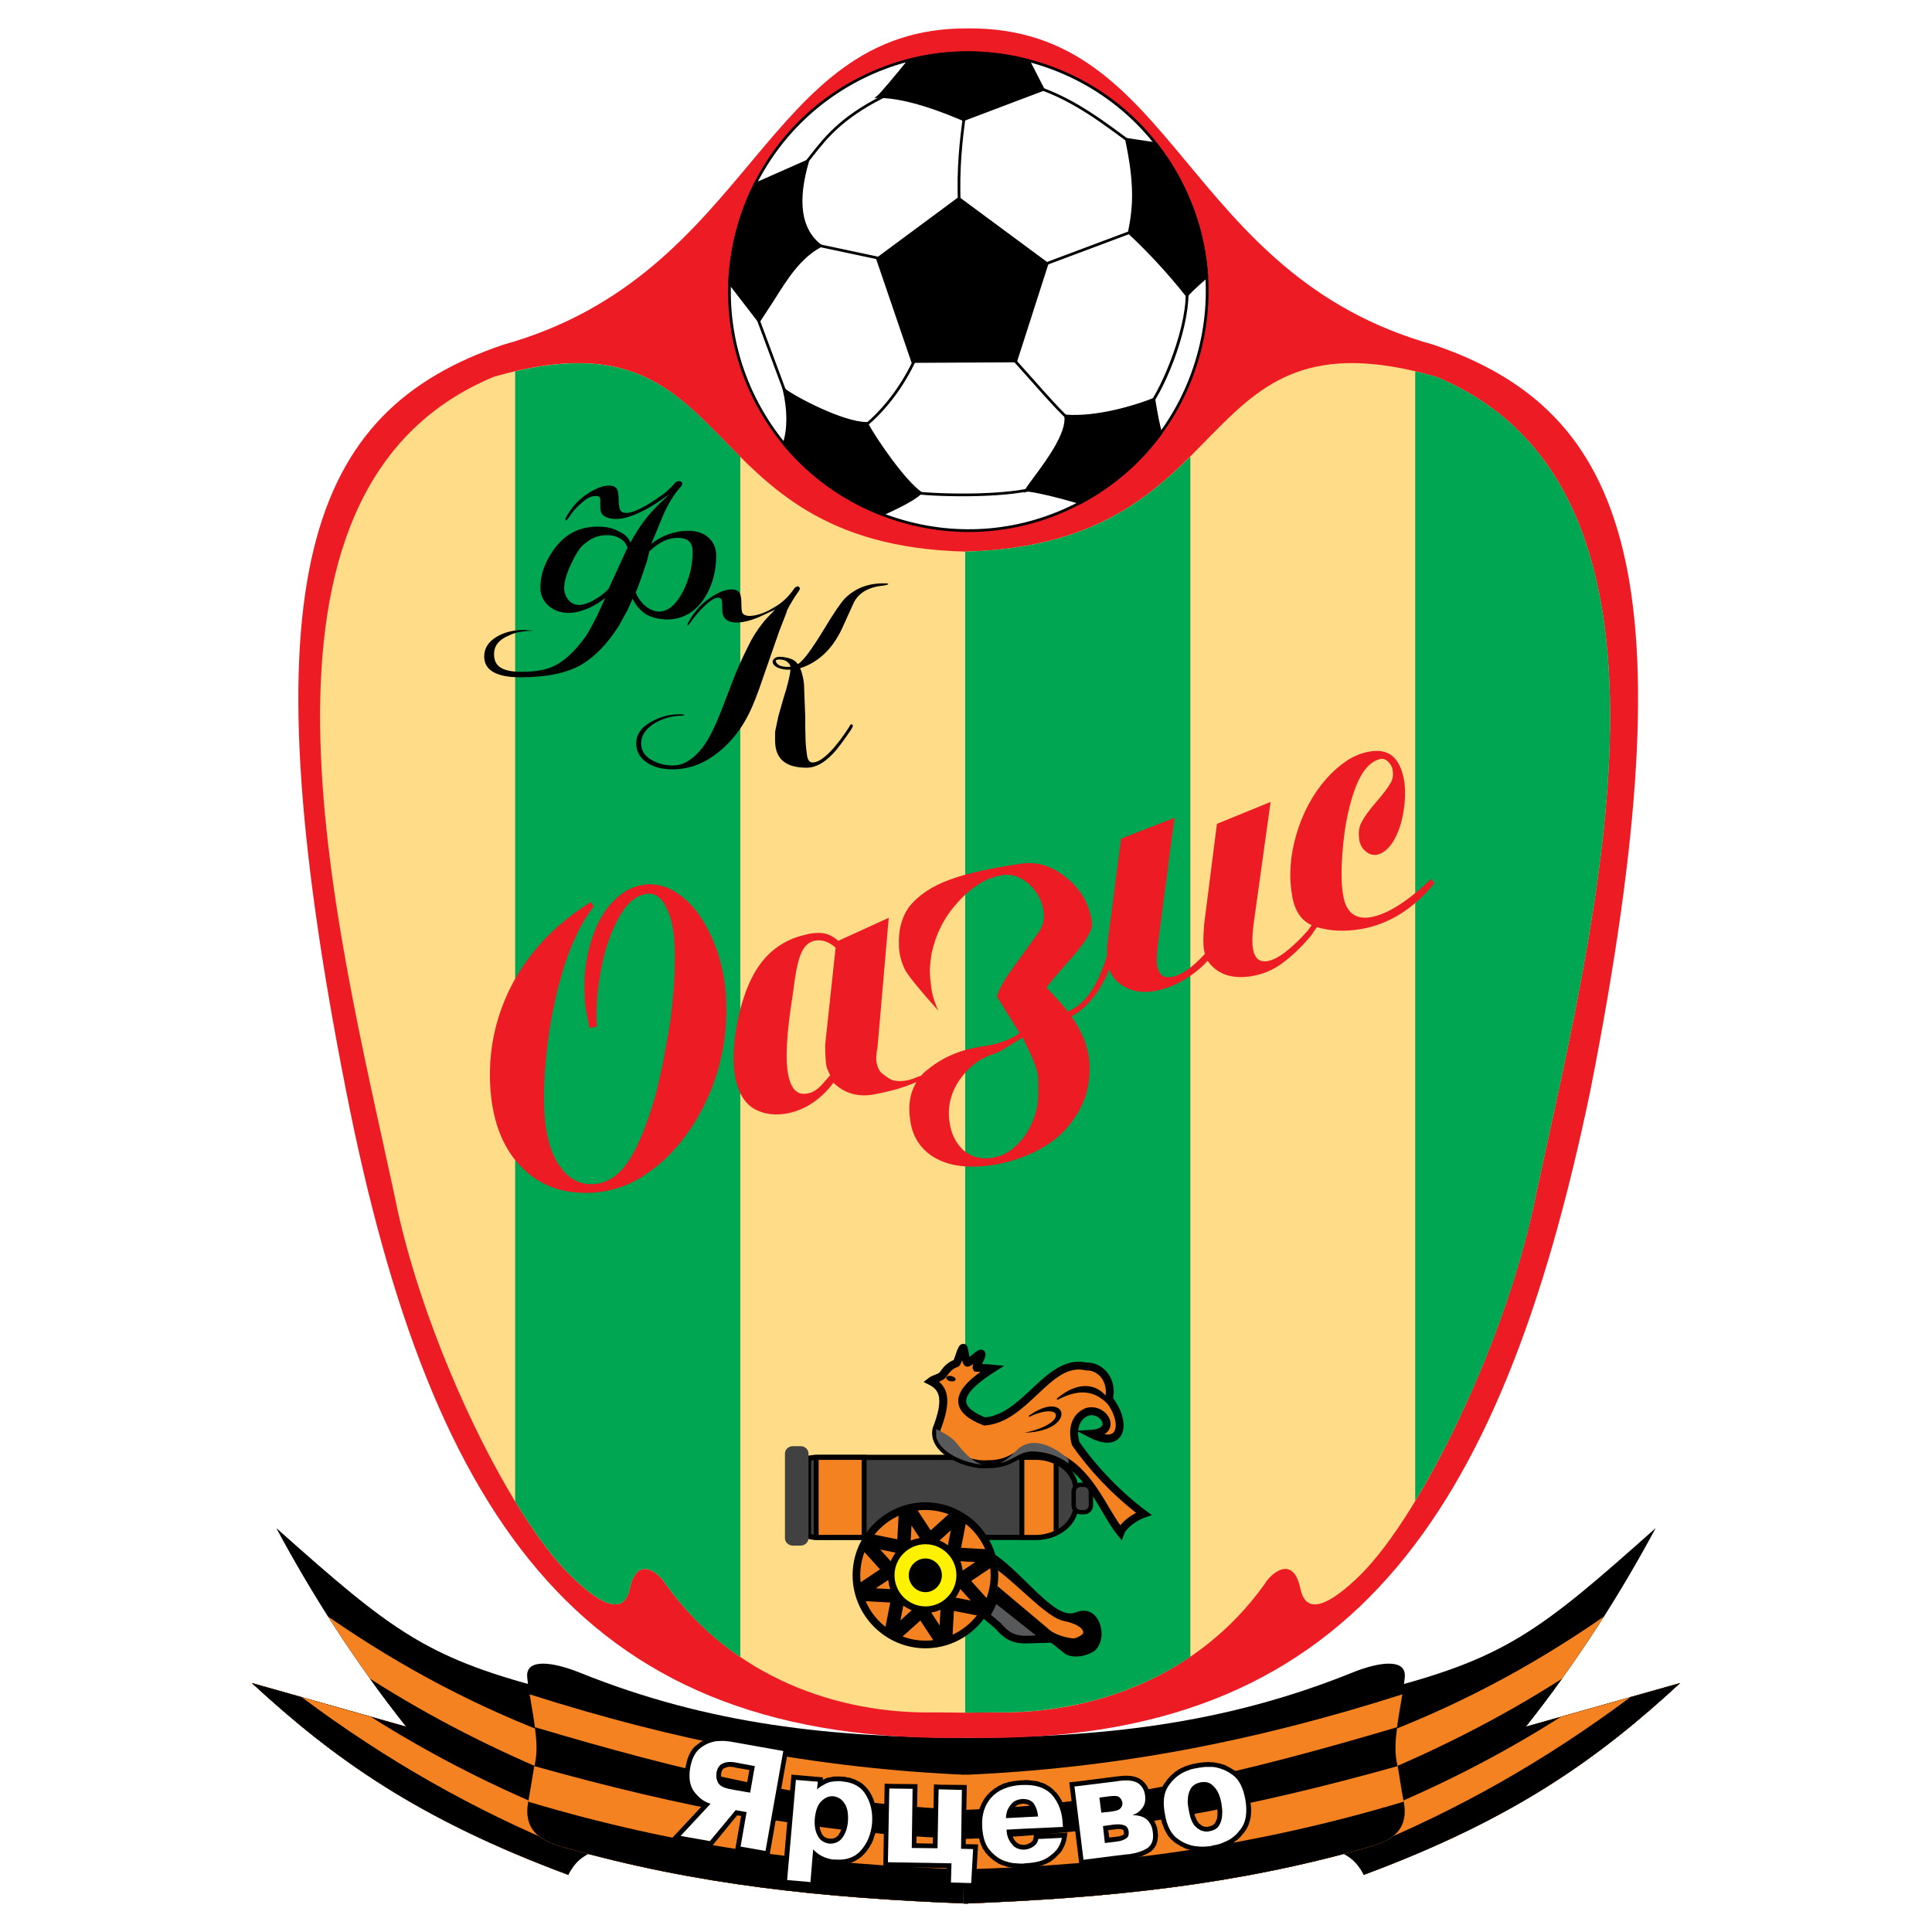 <?xml version="1.0" encoding="utf-8"?>
<!-- Generator: Adobe Illustrator 13.0.0, SVG Export Plug-In . SVG Version: 6.00 Build 14948)  -->
<!DOCTYPE svg PUBLIC "-//W3C//DTD SVG 1.0//EN" "http://www.w3.org/TR/2001/REC-SVG-20010904/DTD/svg10.dtd">
<svg version="1.0" id="Layer_1" xmlns="http://www.w3.org/2000/svg" xmlns:xlink="http://www.w3.org/1999/xlink" x="0px" y="0px"
	 width="192.756px" height="192.756px" viewBox="0 0 192.756 192.756" enable-background="new 0 0 192.756 192.756"
	 xml:space="preserve">
<g>
	<polygon fill-rule="evenodd" clip-rule="evenodd" fill="#FFFFFF" points="0,0 192.756,0 192.756,192.756 0,192.756 0,0 	"/>
	<path fill-rule="evenodd" clip-rule="evenodd" d="M139.337,175.711c-0.437-2.404,0.575-5.738,0.82-8.391
		c0.164-1.885-2.542-1.529-5.192-0.463c-13.095,5.291-25.346,6.445-38.601,6.529c-13.228-0.084-25.478-1.238-38.573-6.529
		c-2.678-1.066-5.356-1.422-5.192,0.463c0.246,2.652,1.257,5.986,0.82,8.391c-0.273,1.34-0.437,2.65-0.71,4.072
		c-0.601,3.279,1.913,4.045,3.716,4.562c12.922,3.678,25.498,5,39.708,5.557v0.02c0.078-0.004,0.155-0.008,0.232-0.01
		c0.078,0.002,0.154,0.006,0.232,0.01v-0.02c14.236-0.557,26.813-1.879,39.734-5.557c1.804-0.518,4.318-1.283,3.717-4.562
		C139.774,178.361,139.61,177.051,139.337,175.711L139.337,175.711z"/>
	<path fill-rule="evenodd" clip-rule="evenodd" fill="#ED1C24" d="M96.597,2.834C76.072,2.672,75.363,27.375,50.194,34.398
		c-19.403,6.586-25.798,23.092-15.659,74.469c8.608,43.67,24.267,65.176,62.062,64.521c37.794,0.654,53.153-21.781,62.062-64.521
		c10.139-51.376,3.744-67.883-15.632-74.469C117.83,27.375,117.442,2.672,96.597,2.834L96.597,2.834z"/>
	<path fill-rule="evenodd" clip-rule="evenodd" fill="#FFDC88" d="M66.426,158.057c6.696,9.346,17.244,12.98,26.891,12.789
		l2.951,0.027h0.027l2.924-0.027c9.674,0.191,20.25-3.443,26.945-12.789c0.52-0.957,2.843-3.115,3.58,0.465
		c0.574,2.732,2.951,1.586,5.984-1.393c6.149-6.096,14.73-23.748,17.545-38.068c5.766-26.891,17.189-70.179-9.975-81.465
		c-25.114-7.27-18.829,16.725-47.031,17.436c-28.147-0.711-21.89-24.705-47.004-17.436c-27.137,11.286-15.741,54.574-9.947,81.465
		c2.787,14.32,11.368,31.973,17.544,38.068c3.006,2.979,5.383,4.125,5.958,1.393C63.584,154.941,65.88,157.1,66.426,158.057
		L66.426,158.057z"/>
	<path fill-rule="evenodd" clip-rule="evenodd" fill="#FFFFFF" d="M75.527,40.219C69.405,28.605,73.887,14.121,85.501,8
		c11.615-6.121,26.071-1.64,32.192,10.002c6.122,11.615,1.64,26.071-10.002,32.192C96.077,56.315,81.648,51.833,75.527,40.219
		L75.527,40.219z"/>
	<path fill-rule="evenodd" clip-rule="evenodd" d="M85.438,7.879c-5.649,2.978-9.806,7.996-11.705,14.13
		c-1.898,6.134-1.304,12.624,1.673,18.273c2.98,5.655,7.993,9.813,14.115,11.709c6.115,1.894,12.59,1.298,18.235-1.677
		c5.663-2.978,9.829-7.993,11.73-14.122c1.899-6.123,1.306-12.606-1.672-18.255c-2.978-5.663-7.993-9.829-14.121-11.731
		C97.57,4.308,91.087,4.901,85.438,7.879L85.438,7.879z M89.602,51.73c-6.052-1.875-11.008-5.985-13.954-11.575
		C69.55,28.587,74,14.216,85.565,8.12c5.585-2.943,11.994-3.53,18.047-1.652c6.059,1.88,11.017,5.999,13.96,11.597
		c2.944,5.584,3.53,11.993,1.653,18.046c-1.881,6.059-5.999,11.017-11.598,13.961C102.048,53.014,95.646,53.603,89.602,51.73
		L89.602,51.73z"/>
	<path fill-rule="evenodd" clip-rule="evenodd" d="M100.95,35.857l1.979,2.211c1.48,1.675,2.88,3.257,3.909,4.114l0.175-0.209
		c-1.014-0.844-2.405-2.419-3.88-4.085l-1.982-2.215L100.95,35.857L100.95,35.857z"/>
	<path fill-rule="evenodd" clip-rule="evenodd" d="M96.036,11.846c-0.239,1.869-0.64,4.996-0.45,8.595l0.272-0.014
		c-0.188-3.575,0.211-6.687,0.449-8.546l0.097-0.777l-0.271-0.031L96.036,11.846L96.036,11.846z"/>
	<path fill-rule="evenodd" clip-rule="evenodd" d="M91.284,49.02l-0.032,0.271c2.793,0.329,9.766,0.412,12.578-0.608l-0.094-0.257
		C100.963,49.432,94.055,49.346,91.284,49.02L91.284,49.02z"/>
	<path fill-rule="evenodd" clip-rule="evenodd" d="M85.747,42.761l0.166,0.218c3.364-2.573,5.126-6.152,5.727-7.571l-0.251-0.107
		C90.795,36.7,89.059,40.228,85.747,42.761L85.747,42.761z"/>
	<polygon fill-rule="evenodd" clip-rule="evenodd" points="75.344,31.467 78.569,40.13 78.825,40.035 75.6,31.372 75.344,31.467 	
		"/>
	<polygon fill-rule="evenodd" clip-rule="evenodd" points="80.827,24.448 89.189,26.224 89.246,25.958 80.884,24.181 80.827,24.448 
			"/>
	<path fill-rule="evenodd" clip-rule="evenodd" d="M80.905,15.394c-0.401,0.512-0.78,0.995-1.187,1.42l0.197,0.189
		c0.416-0.435,0.799-0.923,1.204-1.44c1.403-1.791,3.15-4.019,7.909-6.209l-0.114-0.249C84.096,11.323,82.327,13.581,80.905,15.394
		L80.905,15.394z"/>
	<path fill-rule="evenodd" clip-rule="evenodd" d="M101.948,8.405c4.063,0.987,7.271,3.348,9.848,5.245l1.173,0.855l0.159-0.222
		l-1.17-0.854c-2.597-1.911-5.829-4.29-9.945-5.29L101.948,8.405L101.948,8.405z"/>
	<polygon fill-rule="evenodd" clip-rule="evenodd" points="103.463,26.509 103.558,26.765 113.041,23.212 112.945,22.957 
		103.463,26.509 	"/>
	<path fill-rule="evenodd" clip-rule="evenodd" d="M118.268,28.563c0.359,3.698-2.267,10.02-3.825,12.037l0.217,0.167
		c1.771-2.293,4.235-8.578,3.881-12.23L118.268,28.563L118.268,28.563z"/>
	<path fill-rule="evenodd" clip-rule="evenodd" d="M120.399,27.594c-0.983,0.847-1.858,1.667-1.969,1.886
		c-1.885-2.377-3.825-4.455-5.766-6.258c0.52-2.514,0.684-4.782-0.272-9.319l2.924,0.438c0.875,1.12,1.694,2.35,2.377,3.662
		C119.306,21.062,120.181,24.341,120.399,27.594L120.399,27.594z M72.794,28.222c0.137-3.416,1.011-6.805,2.542-9.838l5.247-2.323
		c-1.12,3.854-0.874,6.805,1.285,8.472c-2.814,1.476-4.263,4.837-6.149,7.488L72.794,28.222L72.794,28.222z M90.721,6.005
		c3.935-1.011,8.061-0.957,11.887,0.054c0.438,0.848,0.875,1.695,1.476,2.87l-7.952,3.006c-2.323-0.983-5.82-2.322-8.499-2.295
		C87.906,9.42,89.437,7.617,90.721,6.005L90.721,6.005z M115.809,43.225c-2.05,2.815-4.756,5.192-8.035,6.941
		c-1.803-0.574-5.083-1.366-5.384-1.23c0.465-0.929,4.264-5.137,3.936-7.433c3.061,0.246,6.969-0.929,8.8-1.667
		C115.371,41.367,115.562,42.351,115.809,43.225L115.809,43.225z M88.016,51.314c-3.744-1.449-7.133-3.826-9.783-7.023
		c0.464-1.448,0.492-3.307,0-5.411c1.12,0.875,5.875,3.361,8.226,3.361c0.902,1.667,3.744,5.793,5.383,6.941
		C91.022,49.92,89.437,50.658,88.016,51.314L88.016,51.314z M91.049,36.065l-3.498-10.248l8.117-6.012l8.799,6.504l-3.115,9.701
		L91.049,36.065L91.049,36.065z"/>
	<path fill-rule="evenodd" clip-rule="evenodd" d="M112.258,13.931c0.93,4.404,0.812,6.653,0.273,9.263l-0.015,0.076l0.056,0.052
		c2.021,1.879,3.957,3.979,5.752,6.243l0.134,0.168l0.096-0.192c0.077-0.155,0.767-0.837,1.935-1.843l0.052-0.045l-0.004-0.068
		c-0.23-3.409-1.146-6.654-2.722-9.646c-0.643-1.235-1.447-2.474-2.391-3.682l-0.033-0.043l-3.172-0.475L112.258,13.931
		L112.258,13.931z M113.222,19.467c0-1.465-0.196-3.16-0.659-5.401c0.326,0.049,2.574,0.385,2.677,0.4
		c0.918,1.182,1.705,2.392,2.333,3.599c1.549,2.939,2.449,6.126,2.683,9.473c-0.338,0.292-1.452,1.265-1.832,1.722
		c-1.755-2.201-3.642-4.249-5.611-6.085C113.061,21.949,113.222,20.798,113.222,19.467L113.222,19.467z"/>
	<path fill-rule="evenodd" clip-rule="evenodd" d="M80.527,15.937l-5.292,2.343l-0.022,0.043c-1.535,3.042-2.419,6.463-2.556,9.894
		l-0.002,0.05l3.072,3.99l1.506-2.306c1.298-2.073,2.64-4.218,4.697-5.297l0.189-0.099l-0.168-0.13
		c-2.01-1.552-2.415-4.275-1.237-8.325l0.082-0.282L80.527,15.937L80.527,15.937z M80.378,16.301
		c-0.391,1.413-0.595,2.673-0.595,3.773c0,1.948,0.631,3.406,1.864,4.433c-2.032,1.137-3.363,3.248-4.646,5.299
		c0,0-1.117,1.71-1.292,1.979c-0.214-0.278-2.713-3.524-2.774-3.604c0.141-3.36,1.007-6.709,2.504-9.693
		C75.529,18.448,79.914,16.506,80.378,16.301L80.378,16.301z"/>
	<path fill-rule="evenodd" clip-rule="evenodd" d="M90.687,5.873l-0.044,0.011L90.614,5.92c-1.286,1.614-2.805,3.404-3.066,3.613
		l-0.31,0.247l0.396-0.004c2.979-0.03,7.092,1.712,8.444,2.285l0.051,0.021l8.146-3.08l-1.572-3.06l-0.06-0.015
		C98.719,4.89,94.584,4.871,90.687,5.873L90.687,5.873z M102.516,6.178c0.054,0.103,1.253,2.436,1.377,2.677
		c-0.274,0.104-7.661,2.896-7.759,2.933c-3.5-1.479-6.179-2.221-8.181-2.275c0.559-0.594,1.842-2.128,2.844-3.384
		C94.618,5.155,98.667,5.171,102.516,6.178L102.516,6.178z"/>
	<path fill-rule="evenodd" clip-rule="evenodd" d="M115.073,39.71c-1.812,0.731-5.693,1.902-8.737,1.657l-0.17-0.014l0.023,0.169
		c0.239,1.667-1.822,4.445-3.054,6.104c-0.417,0.562-0.747,1.006-0.868,1.248l-0.141,0.282l0.315-0.095
		c0.307-0.091,3.372,0.624,5.29,1.234l0.055,0.018l0.051-0.027c3.251-1.734,5.97-4.083,8.081-6.981l0.038-0.054l-0.018-0.064
		c-0.231-0.821-0.422-1.767-0.68-3.373l-0.027-0.169L115.073,39.71L115.073,39.71z M115.018,40.023
		c0.238,1.468,0.424,2.384,0.641,3.169c-2.07,2.828-4.729,5.124-7.902,6.826c-1.253-0.395-4.164-1.16-5.127-1.218
		c0.156-0.242,0.415-0.592,0.726-1.01c1.187-1.599,3.127-4.214,3.127-5.998c0-0.051-0.007-0.098-0.01-0.147
		C109.461,41.839,113.159,40.752,115.018,40.023L115.018,40.023z"/>
	<path fill-rule="evenodd" clip-rule="evenodd" d="M78.099,38.912c0.473,2.023,0.474,3.869,0.003,5.338l-0.023,0.071l0.048,0.058
		c2.6,3.136,6.003,5.579,9.839,7.063l0.054,0.021l0.053-0.024c1.342-0.619,3.011-1.39,3.86-2.154l0.128-0.115l-0.141-0.099
		c-1.584-1.109-4.398-5.15-5.342-6.895l-0.039-0.071h-0.081c-2.309,0-7.077-2.502-8.142-3.333l-0.305-0.238L78.099,38.912
		L78.099,38.912z M78.728,41.794c0-0.821-0.111-1.704-0.304-2.618c1.425,0.979,5.665,3.144,7.95,3.193
		c0.956,1.743,3.629,5.568,5.248,6.807c-0.837,0.697-2.35,1.408-3.609,1.989c-3.751-1.461-7.079-3.85-9.632-6.913
		C78.608,43.512,78.728,42.688,78.728,41.794L78.728,41.794z"/>
	<path fill-rule="evenodd" clip-rule="evenodd" d="M95.586,19.696l-8.197,6.071l3.562,10.436l10.5-0.056l3.176-9.889l-8.959-6.623
		L95.586,19.696L95.586,19.696z M95.667,19.975c0.158,0.117,8.486,6.272,8.639,6.386c-0.058,0.181-2.996,9.331-3.055,9.514
		c-0.192,0.001-9.915,0.053-10.105,0.054c-0.062-0.181-3.371-9.876-3.434-10.061C87.869,25.752,95.51,20.092,95.667,19.975
		L95.667,19.975z"/>
	<path fill-rule="evenodd" clip-rule="evenodd" fill="#00A651" d="M66.426,158.057c2.132,2.979,4.646,5.385,7.434,7.27V45.575
		c-5.821-5.766-9.811-11.505-22.464-8.526v112.755c1.886,3.088,3.771,5.656,5.466,7.324c3.006,2.979,5.383,4.125,5.958,1.393
		C63.584,154.941,65.88,157.1,66.426,158.057L66.426,158.057z"/>
	<path fill-rule="evenodd" clip-rule="evenodd" fill="#00A651" d="M96.296,170.873l2.924-0.027
		c6.613,0.109,13.609-1.529,19.54-5.547V45.548c-4.618,4.563-10.357,9.182-22.464,9.483V170.873L96.296,170.873z"/>
	<path fill-rule="evenodd" clip-rule="evenodd" fill="#00A651" d="M141.195,149.75c5.001-8.227,10.057-20.332,12.079-30.689
		c5.766-26.891,17.189-70.179-9.975-81.465c-0.711-0.218-1.421-0.382-2.104-0.546V149.75L141.195,149.75z"/>
	<path fill-rule="evenodd" clip-rule="evenodd" d="M66.263,49.811c0.164-0.164,0.355-0.328,0.546-0.492
		c-0.191,0.109-0.383,0.246-0.546,0.355v-0.437c0.464-0.382,0.819-0.738,1.093-1.066c0.109-0.109,0.218-0.164,0.355-0.164
		c0.219,0,0.328,0.082,0.382,0.246L67.984,48.5c-0.628,0.656-1.203,1.558-1.722,2.678V49.811L66.263,49.811z M66.263,53.473
		c0.137-0.055,0.273-0.109,0.41-0.164c0.71-0.246,1.366-0.355,1.967-0.355c0.848,0,1.531,0.218,2.05,0.683
		c0.492,0.437,0.766,1.039,0.766,1.804c0,1.503-0.355,2.842-1.039,4.017c-0.929,1.558-2.241,2.35-3.936,2.35
		c-0.082,0-0.164,0-0.218-0.027v-0.847c0.683-0.191,1.312-0.847,1.885-1.94c0.629-1.257,0.957-2.569,0.957-3.962
		c0-0.93-0.492-1.367-1.476-1.367c-0.464,0-0.902,0.082-1.366,0.3V53.473L66.263,53.473z M61.726,62.464
		c-0.738,1.147-1.503,2.077-2.295,2.787v-3.552c0.027-0.083,0.082-0.137,0.109-0.191l0.847-1.858
		c-0.301,0.246-0.601,0.464-0.957,0.656v-0.547c0.492-0.273,0.902-0.601,1.284-1.011l1.886-4.1c-0.109-0.382-0.328-0.683-0.71-0.901
		c-0.382-0.246-0.82-0.355-1.312-0.355c-0.41,0-0.792,0.055-1.148,0.191v-1.039c0.082,0,0.164,0,0.246,0
		c0.793,0,1.476,0.137,2.05,0.465c0.602,0.273,0.984,0.628,1.175,1.121c0.137-0.273,0.328-0.602,0.574-0.984
		c0.219-0.382,0.492-0.765,0.766-1.147c0.601-0.765,1.257-1.503,2.022-2.187v1.367c-0.055,0.137-0.109,0.246-0.164,0.383
		l-1.121,2.705c0.355-0.301,0.792-0.546,1.285-0.792v0.492c-0.492,0.219-0.984,0.574-1.476,1.039
		c-0.109,0.492-0.219,0.847-0.273,1.121c-0.164,0.382-0.273,0.71-0.328,0.929c-0.3,0.875-0.546,1.558-0.765,2.049
		c0.273,0.656,0.683,1.175,1.203,1.531c0.382,0.246,0.765,0.382,1.147,0.382c0.164,0,0.328-0.027,0.492-0.082v0.847
		c-0.602-0.027-1.148-0.164-1.667-0.41c-0.656-0.382-1.148-0.929-1.476-1.639l-0.546,1.202L61.726,62.464L61.726,62.464z
		 M66.263,49.674v-0.437c-0.383,0.273-0.82,0.574-1.312,0.902c-1.12,0.683-1.94,1.039-2.459,1.039c-0.328,0-0.52-0.109-0.629-0.328
		c-0.082-0.218-0.137-0.519-0.137-0.956c0-0.629-0.082-1.039-0.246-1.203c-0.164-0.164-0.41-0.246-0.711-0.246
		c-0.41,0-0.847,0.109-1.339,0.355v0.683c0.164,0,0.273,0.027,0.355,0.082c0.055,0.054,0.109,0.164,0.109,0.3v0.766
		c0,0.41,0.136,0.71,0.409,0.875c0.274,0.164,0.656,0.273,1.148,0.273c0.819,0,1.803-0.328,2.979-0.957
		c0.328-0.164,0.656-0.382,1.066-0.628C65.716,50.03,65.989,49.866,66.263,49.674L66.263,49.674z M59.431,65.251
		c-0.464,0.437-0.957,0.792-1.476,1.093c-1.449,0.82-3.471,1.23-6.012,1.23c-2.432,0-3.635-0.71-3.635-2.077
		c0-0.82,0.41-1.449,1.203-1.94c0.819-0.492,1.749-0.71,2.787-0.71l0.984,0.082c-0.984,0-1.831,0.137-2.487,0.464
		c-1.011,0.41-1.503,1.039-1.503,1.858c0,0.601,0.192,1.066,0.629,1.339c0.41,0.274,1.093,0.438,2.077,0.438
		c1.284,0,2.323-0.164,3.088-0.492c1.148-0.492,2.268-1.53,3.361-3.061c0.273-0.41,0.601-1.011,0.984-1.776V65.251L59.431,65.251z
		 M59.431,60.305c-0.191,0.109-0.383,0.219-0.602,0.328c-0.765,0.328-1.448,0.519-2.077,0.519c-0.82,0-1.476-0.246-2.022-0.71
		c-0.547-0.492-0.82-1.093-0.82-1.831c0-1.257,0.438-2.487,1.312-3.744c1.066-1.503,2.459-2.269,4.208-2.323v1.039
		c-0.027,0-0.055,0.027-0.082,0.027c-0.382,0.164-0.765,0.41-1.175,0.765c-0.382,0.355-0.792,1.011-1.229,1.967
		c-0.438,0.929-0.656,1.722-0.656,2.323c0,0.437,0.136,0.82,0.41,1.175c0.273,0.328,0.628,0.519,1.065,0.519
		c0.355,0,0.792-0.137,1.312-0.382c0.109-0.083,0.246-0.137,0.355-0.219V60.305L59.431,60.305z M59.431,49.483
		c-0.164,0-0.328,0.027-0.547,0.109c-0.218,0.082-0.519,0.273-0.874,0.601c-0.52,0.438-0.957,0.929-1.285,1.476l-0.191,0.219
		l-0.055,0.055l-0.082-0.164l0.109-0.218c0.547-0.984,1.257-1.75,2.104-2.296c0.273-0.191,0.574-0.355,0.82-0.464V49.483
		L59.431,49.483z"/>
	<path fill-rule="evenodd" clip-rule="evenodd" d="M78.451,61.152l0.082-0.273c0.328-0.656,0.738-1.312,1.203-1.967l0.082-0.219
		c-0.027,0-0.027-0.027-0.027-0.055c-0.055-0.055-0.109-0.109-0.137-0.137c-0.191,0-0.328,0.082-0.438,0.246
		c-0.246,0.355-0.492,0.656-0.765,0.929c-0.382,0.382-0.792,0.683-1.23,0.929c-0.929,0.574-1.776,0.847-2.514,0.847
		c-0.301-0.028-0.492-0.109-0.602-0.246c-0.109-0.137-0.136-0.492-0.136-1.039c0-0.546-0.082-0.929-0.246-1.093
		c-0.164-0.191-0.41-0.273-0.71-0.273c-0.602,0-1.339,0.273-2.159,0.847c-0.847,0.546-1.558,1.339-2.104,2.323
		c-0.11,0.164-0.164,0.301-0.164,0.464l0.082-0.054l0.273-0.355c0.438-0.602,0.875-1.12,1.34-1.558
		c0.573-0.547,1.038-0.847,1.366-0.847c0.164,0.027,0.273,0.082,0.328,0.164c0.055,0.109,0.082,0.273,0.082,0.519v0.437
		c0,0.492,0.109,0.82,0.355,1.039c0.219,0.219,0.602,0.328,1.093,0.328c0.574,0,1.285-0.164,2.104-0.492l1.722-0.792
		c-0.602,0.601-1.039,1.066-1.257,1.367c-0.546,0.683-1.011,1.421-1.394,2.213c-0.601,1.202-1.148,2.405-1.585,3.553l-1.121,2.924
		c-0.602,1.531-1.175,2.706-1.749,3.526c-0.984,1.312-1.995,1.967-3.088,1.967c-0.792,0-1.53-0.191-2.213-0.601
		c-0.656-0.41-0.957-0.957-0.957-1.612c0-0.793,0.465-1.476,1.421-2.05c0.82-0.464,1.722-0.71,2.733-0.71l0.218-0.055l-0.301-0.082
		h-0.273c-1.039,0-1.995,0.273-2.924,0.82c-0.93,0.546-1.367,1.257-1.367,2.077c0,0.792,0.355,1.448,1.093,1.94
		c0.656,0.438,1.503,0.656,2.542,0.656c1.476,0,2.869-0.464,4.154-1.394c1.284-0.929,2.35-2.131,3.17-3.607
		c0.382-0.656,0.82-1.667,1.312-3.034l1.995-5.739L78.451,61.152L78.451,61.152z"/>
	<path fill-rule="evenodd" clip-rule="evenodd" d="M88.508,58.201c-0.083,0-0.219,0-0.41,0c-1.531,0-2.815,0.52-3.799,1.503
		c-0.382,0.383-1.093,1.421-2.131,3.143c-1.23,2.022-2.077,3.143-2.569,3.416c-0.164-0.246-0.41-0.437-0.738-0.546
		c-0.137-0.055-0.273-0.082-0.41-0.11c-0.218-0.054-0.437-0.082-0.656-0.082s-0.382,0.055-0.52,0.164
		c-0.136,0.109-0.191,0.219-0.191,0.301c0,0.246,0.164,0.438,0.464,0.601c0.246,0.109,0.547,0.191,0.902,0.219
		c0.109,0,0.246,0,0.41,0c0,0.273-0.137,0.929-0.41,1.94c-0.082,0.246-0.164,0.519-0.246,0.793l-0.547,1.913l-0.273,1.284
		c-0.055,0.219-0.055,0.41-0.055,0.602c0,0.164,0,0.355,0,0.519c0,1.093,0.355,1.858,1.12,2.295c0.492,0.301,1.203,0.438,2.05,0.438
		s1.722-0.465,2.596-1.394c0.191-0.191,0.464-0.519,0.792-0.957c0.273-0.355,0.601-0.82,1.011-1.421l0.164-0.301l0.028-0.137
		l-0.11-0.136L84.9,72.275c-0.082,0.055-0.136,0.164-0.191,0.273c-0.546,0.847-1.066,1.53-1.53,2.077
		c-0.875,0.984-1.558,1.448-2.104,1.448c-0.328,0-0.519-0.273-0.574-0.847c-0.082-0.574-0.137-1.148-0.137-1.749
		c-0.027-0.574-0.027-1.229-0.027-1.995l-0.109-2.87c0-0.382-0.055-0.765-0.137-1.121c-0.082-0.355-0.164-0.628-0.273-0.819
		c0.874-0.273,1.667-0.738,2.377-1.394s1.312-1.503,1.803-2.542l1.203-2.651c0.52-0.984,1.503-1.53,2.979-1.667l0.355-0.082
		l0.109-0.054L88.508,58.201L88.508,58.201z M78.451,66.536c-0.328-0.027-0.574-0.082-0.71-0.164
		c-0.219-0.137-0.328-0.273-0.328-0.41V65.88c0.082-0.055,0.191-0.083,0.3-0.083c0.301,0,0.547,0.055,0.738,0.164
		c0.027,0.027,0.082,0.055,0.109,0.082c0.191,0.164,0.301,0.328,0.301,0.492C78.697,66.536,78.56,66.536,78.451,66.536
		L78.451,66.536z"/>
	<path fill-rule="evenodd" clip-rule="evenodd" fill="#ED1C24" d="M59.54,102.418l-0.738,0.137
		c-0.109-0.547-0.191-1.039-0.273-1.422c-0.082-0.41-0.137-0.793-0.164-1.148c-0.164-2.076,0-4.017,0.519-5.765
		c0.492-1.776,1.23-3.197,2.241-4.236c0.984-1.066,2.131-1.64,3.389-1.749c1.23-0.082,2.432,0.328,3.552,1.23
		c1.148,0.901,2.104,2.213,2.897,3.962c0.792,1.721,1.284,3.606,1.448,5.685c0.165,2.377-0.027,4.699-0.601,6.969
		c-0.574,2.268-1.503,4.344-2.76,6.312c-1.285,1.939-2.733,3.471-4.4,4.617c-1.64,1.176-3.416,1.805-5.302,1.969
		c-2.924,0.219-5.329-0.574-7.188-2.406c-1.885-1.83-2.951-4.426-3.225-7.787c-0.191-2.57,0.082-5.002,0.82-7.352
		c0.737-2.35,1.885-4.481,3.443-6.422s3.499-3.635,5.767-5.028l0.273,0.464c-1.121,1.394-2.077,3.334-2.896,5.794
		c-0.792,2.487-1.367,5.137-1.722,7.952c-0.328,2.787-0.438,5.221-0.273,7.27c0.164,2.16,0.71,3.854,1.612,5.029
		c0.875,1.201,1.995,1.748,3.334,1.639c1.23-0.082,2.295-0.766,3.225-2.021c0.902-1.258,1.804-3.279,2.651-6.068
		c0.492-1.666,0.902-3.525,1.257-5.574c0.192-0.984,0.355-1.967,0.492-2.924c0.109-0.957,0.218-1.941,0.3-2.951
		c0.137-2.05,0.137-3.635,0.055-4.81c-0.109-1.394-0.41-2.514-0.874-3.388c-0.465-0.875-1.039-1.285-1.749-1.23
		c-1.121,0.082-2.104,0.902-2.952,2.459s-1.449,3.416-1.803,5.492C59.54,99.221,59.431,100.996,59.54,102.418L59.54,102.418z"/>
	<path fill-rule="evenodd" clip-rule="evenodd" fill="#ED1C24" d="M142.78,87.688l0.328,0.438c-2.077,2.542-4.509,4.072-7.296,4.564
		c-1.612,0.273-3.089,0.218-4.428-0.191c-0.219,0.328-0.546,0.82-0.629,0.902c-0.983,1.175-1.912,2.022-2.76,2.65
		c-0.929,0.71-1.967,1.147-3.115,1.339c-1.995,0.328-3.443-0.191-4.4-1.53c-0.683,0.766-1.529,1.421-2.459,1.968
		c-0.957,0.547-1.94,0.902-2.924,1.066c-1.148,0.191-2.187,0-3.033-0.52c-0.684-0.41-1.147-0.957-1.395-1.667
		c-0.792,1.996-2.077,3.771-3.771,4.701c0.71,1.039,1.202,1.994,1.448,2.842c0.027,0.055,0.027,0.082,0.027,0.137
		c0.081,0.246,0.164,0.547,0.218,0.82c0,0.027,0.027,0.055,0.027,0.082c0.273,2.131-0.081,4.018-1.038,5.656
		c-0.874,1.531-2.104,2.76-3.716,3.635c-0.738,0.438-1.558,0.766-2.405,1.066c-0.737,0.246-1.504,0.438-2.323,0.574v-0.738
		c0.93-0.164,1.722-0.629,2.432-1.367c0.793-0.791,1.34-1.775,1.723-2.951c0.354-1.176,0.3-2.377,0.272-3.662
		c-0.054-1.174-1.147-3.115-1.53-3.99l-1.83,1.121c-0.328,0.219-0.738,0.41-1.066,0.52v-0.957c1.64-0.41,2.65-1.066,2.542-1.203
		l-2.214-3.551c0.164-0.738,0.82-1.859,1.968-3.39l2.241-3.115c0.409-0.628,0.546-1.284,0.437-2.022
		c-0.137-1.066-0.655-1.995-1.53-2.788c-0.819-0.656-1.639-0.957-2.486-0.82c-0.329,0.027-0.656,0.109-0.957,0.219v-0.902
		c0.875-0.164,1.805-0.328,2.788-0.465c1.558-0.218,3.061,0.246,4.48,1.421c1.449,1.147,2.297,2.65,2.543,4.509
		c0.081,0.684-0.602,1.858-2.077,3.525c-1.504,1.694-2.323,2.651-2.46,2.924c0.819,0.848,1.531,1.611,2.104,2.377
		c2.187-0.848,3.252-3.443,3.936-5.602c-0.028-0.41,0-0.929,0.082-1.531l1.312-10.111l5.329-2.077l-1.64,12.489
		c-0.056,0.464-0.083,0.875-0.11,1.23c-0.026,0.41-0.026,0.71,0,0.956c0.165,0.956,0.629,1.339,1.449,1.202
		c0.983-0.164,2.077-0.929,3.334-2.295l-0.109-0.546c-0.056-0.383-0.056-1.148,0.027-2.323l1.284-10.111l5.356-2.186l-1.722,12.379
		c-0.109,0.929-0.137,1.722-0.027,2.323c0.164,0.902,0.629,1.312,1.449,1.175c0.983-0.164,2.295-1.148,3.989-3.006
		c0.027-0.054,0.245-0.328,0.41-0.574c-1.039-0.464-1.694-1.448-1.941-2.87c-0.354-1.967-0.218-4.044,0.41-6.176
		c0.629-2.131,1.612-3.99,2.979-5.547c0.656-0.738,1.34-1.339,2.077-1.832c0.712-0.464,1.477-0.765,2.269-0.902
		c1.886-0.328,3.006,0.602,3.416,2.815c0.164,0.957,0.137,2.022-0.055,3.198c-0.191,1.202-0.546,2.159-1.011,2.951
		c-0.492,0.765-1.039,1.23-1.668,1.339c-0.382,0.055-0.737-0.054-1.064-0.328c-0.356-0.273-0.574-0.656-0.656-1.121
		c-0.11-0.656-0.056-1.257,0.191-1.749c0.272-0.519,0.737-1.202,1.476-2.05c0.737-0.847,1.202-1.476,1.394-1.831
		c0.272-0.382,0.355-0.875,0.245-1.449c-0.026-0.246-0.191-0.491-0.409-0.738c-0.246-0.246-0.492-0.328-0.738-0.3
		c-1.011,0.191-1.831,1.093-2.486,2.705c-0.628,1.64-1.065,3.553-1.284,5.793c-0.219,2.214-0.219,3.936,0,5.138
		c0.3,1.694,1.202,2.404,2.732,2.159C138.436,91.213,140.458,89.929,142.78,87.688L142.78,87.688z M99.138,116.219
		c-0.137,0.025-0.272,0.025-0.383,0.055c-2.24,0.299-4.071,0.055-5.492-0.766c-1.394-0.82-2.241-2.078-2.459-3.799
		c-0.219-1.477,0-2.705,0.628-3.744c-0.164,0.055-0.328,0.137-0.492,0.191c-1.093,0.465-2.405,0.766-3.471,0.984
		c-1.749,0.383-3.17,0-4.318-1.121c-0.656,0.902-1.421,1.586-2.214,2.104v-1.119c0.137-0.055,0.273-0.137,0.41-0.219
		c0.246-0.164,0.464-0.355,0.683-0.602l0.792-0.902l-0.328-0.738c-0.109-0.438-0.164-1.201-0.164-2.322l1.038-9.674
		c-0.683-0.601-1.394-0.847-2.131-0.683c-0.109,0.027-0.218,0.055-0.301,0.109v-0.847c0.492-0.055,0.929-0.082,1.285,0
		c0.464,0.082,0.929,0.328,1.421,0.738l5.028-2.295l-1.121,12.926c-0.137,0.711-0.164,1.23-0.082,1.559
		c0.082,0.381,0.246,0.846,0.601,1.092c0.329,0.246,0.739,0.574,1.093,0.656c0.602,0.109,1.421,0.082,2.296-0.328
		c0.164-0.055,0.301-0.109,0.465-0.164c0.191-0.246,0.437-0.465,0.71-0.656c1.476-1.201,3.252-1.939,5.302-2.24
		c0.437-0.055,0.819-0.137,1.202-0.219v0.957c-1.229,0.383-2.268,1.121-3.115,2.213c-1.093,1.367-1.531,2.924-1.285,4.592
		c0.164,1.174,0.628,2.104,1.394,2.814c0.792,0.656,1.694,0.902,2.761,0.766c0.081-0.027,0.163-0.027,0.245-0.055V116.219
		L99.138,116.219z M99.138,87.524v-0.902c-1.694,0.328-3.143,0.683-4.317,1.12c-1.831,0.656-3.17,1.558-4.099,2.706
		c-0.656,0.902-1.011,2.022-1.039,3.307c0,0.492,0,0.901,0.055,1.257c0.109,0.656,0.3,1.257,0.601,1.831
		c0.438,0.71,1.531,2.05,3.279,3.989c-0.382-0.82-0.656-1.666-0.738-2.596c-0.082-0.574-0.109-1.094-0.109-1.558
		c0.027-0.464,0.082-0.956,0.164-1.503c0.41-1.94,1.257-3.634,2.514-5.028c0.71-0.82,1.448-1.449,2.213-1.94
		C98.127,87.906,98.619,87.66,99.138,87.524L99.138,87.524z M80.938,110.123c-0.683,0.438-1.421,0.738-2.213,0.93
		c-1.312,0.273-2.432,0.137-3.416-0.383c-0.957-0.547-1.585-1.529-1.913-2.979c-0.273-1.258-0.273-2.787-0.028-4.535
		c0.246-1.75,0.683-3.389,1.312-4.893c1.202-2.815,3.115-4.454,5.766-5.028c0.164-0.055,0.328-0.082,0.492-0.109v0.847
		c-0.437,0.191-0.765,0.574-1.011,1.147c-0.328,0.711-0.574,2.049-0.82,4.018c-0.628,3.908-0.792,6.641-0.437,8.225
		c0.3,1.367,0.929,1.941,1.913,1.723c0.137-0.027,0.246-0.055,0.355-0.082V110.123L80.938,110.123z"/>
	<path fill-rule="evenodd" clip-rule="evenodd" fill="#414142" d="M81.594,153.383h21.78c2.187,0,3.963-1.447,3.963-3.197v-1.584
		c0-1.748-1.776-3.197-3.963-3.197h-21.78c-0.328,0-0.628,0.027-0.929,0.082v7.789C80.965,153.357,81.266,153.383,81.594,153.383
		L81.594,153.383z"/>
	<path fill-rule="evenodd" clip-rule="evenodd" d="M81.594,145.145c-0.337,0-0.656,0.029-0.976,0.086l-0.213,0.039v8.203
		l0.191,0.053c0.296,0.08,0.613,0.117,0.998,0.117h21.78c2.328,0,4.222-1.549,4.222-3.457v-1.584c0-1.906-1.894-3.457-4.222-3.457
		H81.594L81.594,145.145z M81.594,145.664h21.78c2.042,0,3.703,1.318,3.703,2.938v1.584c0,1.621-1.661,2.939-3.703,2.939h-21.78
		c-0.259,0-0.47-0.025-0.669-0.064c0-0.391,0-6.906,0-7.338C81.144,145.693,81.362,145.664,81.594,145.664L81.594,145.664z"/>
	<path fill-rule="evenodd" clip-rule="evenodd" fill="#F58220" d="M81.594,153.383h4.618v-7.979h-4.618c-0.055,0-0.109,0-0.164,0
		v7.979C81.484,153.383,81.539,153.383,81.594,153.383L81.594,153.383z"/>
	<path fill-rule="evenodd" clip-rule="evenodd" d="M86.212,145.158h-5.028v8.473h5.274v-8.473H86.212L86.212,145.158z
		 M85.966,145.65c0,0.447,0,7.041,0,7.488c-0.433,0-4.141,0-4.291,0c0-0.447,0-7.041,0-7.488
		C81.826,145.65,85.534,145.65,85.966,145.65L85.966,145.65z"/>
	<path fill-rule="evenodd" clip-rule="evenodd" fill="#F58220" d="M101.952,153.383h1.422c0.737,0,1.394-0.162,1.994-0.436v-7.105
		c-0.601-0.273-1.257-0.438-1.994-0.438h-1.422V153.383L101.952,153.383z"/>
	<path fill-rule="evenodd" clip-rule="evenodd" d="M101.952,145.158h-0.246v8.473h1.668c0.73,0,1.416-0.15,2.096-0.461l0.145-0.064
		v-7.422l-0.145-0.066c-0.68-0.309-1.365-0.459-2.096-0.459H101.952L101.952,145.158z M103.374,145.65
		c0.607,0,1.181,0.129,1.748,0.367c0,0.324,0,6.428,0,6.754c-0.567,0.236-1.141,0.367-1.748,0.367c0,0-0.839,0-1.176,0
		c0-0.447,0-7.041,0-7.488C102.535,145.65,103.374,145.65,103.374,145.65L103.374,145.65z"/>
	<path fill-rule="evenodd" clip-rule="evenodd" fill="#414142" d="M107.801,150.869h0.355c0.383,0,0.684-0.301,0.684-0.684v-1.365
		c0-0.355-0.301-0.684-0.684-0.684h-0.355c-0.383,0-0.683,0.328-0.683,0.684v1.365C107.118,150.568,107.418,150.869,107.801,150.869
		L107.801,150.869z"/>
	<path fill-rule="evenodd" clip-rule="evenodd" d="M107.801,147.918c-0.488,0-0.901,0.414-0.901,0.902v1.365
		c0,0.506,0.396,0.902,0.901,0.902h0.355c0.506,0,0.901-0.396,0.901-0.902v-1.365c0-0.488-0.413-0.902-0.901-0.902H107.801
		L107.801,147.918z M107.337,150.186v-1.365c0-0.248,0.216-0.465,0.464-0.465h0.355c0.248,0,0.464,0.217,0.464,0.465v1.365
		c0,0.262-0.203,0.465-0.464,0.465h-0.355C107.54,150.65,107.337,150.447,107.337,150.186L107.337,150.186z"/>
	<path fill-rule="evenodd" clip-rule="evenodd" fill="#414142" d="M79.106,154.203h0.766c0.437,0,0.792-0.328,0.792-0.736v-8.445
		c0-0.41-0.355-0.738-0.792-0.738h-0.766c-0.437,0-0.792,0.328-0.792,0.738v8.445C78.314,153.875,78.669,154.203,79.106,154.203
		L79.106,154.203z"/>
	<path fill-rule="evenodd" clip-rule="evenodd" d="M99.247,159.424l7.051,5.602c0.41,0.246,1.585,0.52,2.924-0.328
		c0.465-0.438,0.656-1.012,0.684-1.611c0.027-1.34-0.875-2.926-2.597-2.215c-1.994,0.82-4.946-3.607-7.979-5.738h-0.027
		c0.19,0.656,0.3,1.34,0.3,2.021C99.603,157.947,99.466,158.713,99.247,159.424L99.247,159.424z"/>
	<path fill-rule="evenodd" clip-rule="evenodd" fill="#58595B" d="M102.581,163.576l1.831-0.053l-5.165-4.1
		c-0.219,0.627-0.519,1.229-0.875,1.775l1.203,1.012C100.313,163.059,100.996,163.66,102.581,163.576L102.581,163.576z"/>
	<path fill-rule="evenodd" clip-rule="evenodd" d="M98.886,159.297c-0.203,0.586-0.484,1.156-0.834,1.693l-0.185,0.285
		c0,0,1.403,1.18,1.441,1.211c0.754,0.863,1.531,1.564,3.293,1.473h-0.009l2.878-0.084l-6.408-5.086L98.886,159.297L98.886,159.297z
		 M99.404,160.037c0.559,0.441,2.895,2.297,3.95,3.133c-0.384,0.014-0.794,0.025-0.794,0.025c-1.439,0.074-2.025-0.465-2.697-1.236
		l-0.02-0.021c0,0-0.672-0.566-0.98-0.826C99.07,160.764,99.25,160.404,99.404,160.037L99.404,160.037z"/>
	<path fill-rule="evenodd" clip-rule="evenodd" d="M92.333,164.451c3.99,0,7.269-3.279,7.269-7.297c0-3.988-3.279-7.268-7.269-7.268
		c-3.99,0-7.27,3.279-7.27,7.268C85.064,161.172,88.344,164.451,92.333,164.451L92.333,164.451z"/>
	<path fill-rule="evenodd" clip-rule="evenodd" fill="#F58220" d="M92.333,163.686c3.58,0,6.503-2.924,6.503-6.531
		c0-3.578-2.923-6.504-6.503-6.504c-3.58,0-6.504,2.926-6.504,6.504C85.83,160.762,88.754,163.686,92.333,163.686L92.333,163.686z"
		/>
	<path fill-rule="evenodd" clip-rule="evenodd" fill="#F58220" d="M88.945,162.73c0.137,0.082,0.301,0.164,0.437,0.246l3.006-2.707
		c0,0-0.027,0-0.055,0c-1.093,0-2.077-0.572-2.624-1.447L88.945,162.73L88.945,162.73z"/>
	<path fill-rule="evenodd" clip-rule="evenodd" d="M89.053,158.693l-0.858,4.383l1.261,0.709l0.374-0.311l4.303-3.873h-1.799
		c-0.831,0-1.619-0.436-2.056-1.135l-0.899-1.438L89.053,158.693L89.053,158.693z M90.125,160.188
		c0.261,0.189,0.541,0.344,0.841,0.463c-0.496,0.445-0.656,0.59-1.131,1.018C89.958,161.039,90,160.828,90.125,160.188
		L90.125,160.188z"/>
	<path fill-rule="evenodd" clip-rule="evenodd" fill="#F58220" d="M93.836,163.523c0.164-0.057,0.355-0.109,0.519-0.164l0.219-4.018
		l-0.055,0.027c-0.574,0.547-1.339,0.9-2.186,0.9c-0.219,0-0.464-0.025-0.684-0.08L93.836,163.523L93.836,163.523z"/>
	<path fill-rule="evenodd" clip-rule="evenodd" d="M94.278,158.74l-0.146,0.074l-0.074,0.068c-0.485,0.463-1.098,0.719-1.724,0.719
		c-0.174,0-0.364-0.023-0.521-0.062l-1.663-0.416l3.404,5.191l1.455-0.459l0.016-0.461l0.281-5.16L94.278,158.74L94.278,158.74z
		 M93.834,160.613c-0.037,0.684-0.05,0.92-0.084,1.557c-0.351-0.537-0.478-0.729-0.844-1.287
		C93.226,160.832,93.536,160.744,93.834,160.613L93.834,160.613z"/>
	<path fill-rule="evenodd" clip-rule="evenodd" fill="#F58220" d="M97.881,160.57c0.082-0.135,0.164-0.301,0.246-0.463l-2.678-2.979
		l-0.027,0.053c0,1.094-0.574,2.078-1.476,2.625L97.881,160.57L97.881,160.57z"/>
	<path fill-rule="evenodd" clip-rule="evenodd" d="M94.849,156.83l-0.097,0.195v0.156c0,0.848-0.431,1.613-1.153,2.051l-1.483,0.9
		l6.124,1.189l0.697-1.311l-0.312-0.354l-3.336-3.711L94.849,156.83L94.849,156.83z M95.811,158.531
		c0.453,0.506,0.611,0.68,1.04,1.158c-0.629-0.123-0.855-0.168-1.516-0.295C95.532,159.129,95.69,158.842,95.811,158.531
		L95.811,158.531z"/>
	<path fill-rule="evenodd" clip-rule="evenodd" fill="#F58220" d="M98.674,155.734c-0.027-0.164-0.083-0.328-0.137-0.492
		l-3.99-0.219c0.547,0.547,0.875,1.312,0.875,2.131c0,0.275-0.028,0.547-0.083,0.793v0.027L98.674,155.734L98.674,155.734z"/>
	<path fill-rule="evenodd" clip-rule="evenodd" d="M94.073,155.498c0.431,0.43,0.679,1.033,0.679,1.656
		c0,0.23-0.022,0.453-0.066,0.646l-0.366,1.639l1.393-0.908l3.733-2.51l-0.112-0.398l-0.29-1.059l-0.471,0.01l-5.738-0.314
		L94.073,155.498L94.073,155.498z M95.817,155.764c0.656,0.037,0.866,0.047,1.49,0.082c-0.528,0.354-0.709,0.477-1.262,0.848
		C96.005,156.373,95.938,156.061,95.817,155.764L95.817,155.764z"/>
	<path fill-rule="evenodd" clip-rule="evenodd" fill="#F58220" d="M95.75,151.635c-0.137-0.109-0.301-0.191-0.437-0.273
		l-2.979,2.705c1.12,0,2.104,0.602,2.651,1.504L95.75,151.635L95.75,151.635z"/>
	<path fill-rule="evenodd" clip-rule="evenodd" d="M94.862,150.865l-4.262,3.871h1.733c0.853,0,1.63,0.441,2.078,1.182l0.899,1.482
		l1.182-6.082l-0.325-0.205l-0.41-0.268l-0.524-0.303L94.862,150.865L94.862,150.865z M94.866,152.672
		c-0.122,0.627-0.165,0.848-0.292,1.504c-0.26-0.197-0.539-0.355-0.839-0.477C94.226,153.254,94.39,153.104,94.866,152.672
		L94.866,152.672z"/>
	<path fill-rule="evenodd" clip-rule="evenodd" fill="#F58220" d="M90.831,150.814c-0.164,0.055-0.328,0.082-0.492,0.137
		l-0.218,4.045c0.574-0.574,1.366-0.93,2.213-0.93c0.246,0,0.492,0.027,0.683,0.082L90.831,150.814L90.831,150.814z"/>
	<path fill-rule="evenodd" clip-rule="evenodd" d="M90.618,150.18l-0.953,0.266l0.005,0.471l-0.313,5.791l1.236-1.236
		c0.466-0.467,1.1-0.734,1.74-0.734c0.189,0,0.376,0.021,0.5,0.057l1.729,0.492l-3.439-5.244L90.618,150.18L90.618,150.18z
		 M90.941,152.205c0.349,0.531,0.465,0.709,0.821,1.25c-0.31,0.051-0.613,0.127-0.901,0.25
		C90.896,153.045,90.907,152.836,90.941,152.205L90.941,152.205z"/>
	<path fill-rule="evenodd" clip-rule="evenodd" fill="#F58220" d="M86.813,153.713c-0.109,0.162-0.191,0.326-0.273,0.463
		l2.706,3.006c0,0,0,0,0-0.027c0-1.119,0.601-2.104,1.503-2.65L86.813,153.713L86.813,153.713z"/>
	<path fill-rule="evenodd" clip-rule="evenodd" d="M86.256,153.34l-0.211,0.355l-0.319,0.557l0.317,0.373l3.873,4.303v-1.773
		c0-0.852,0.441-1.629,1.18-2.078l1.469-0.889l-6.083-1.225L86.256,153.34L86.256,153.34z M87.82,154.598
		c0.633,0.127,0.87,0.176,1.539,0.311c-0.201,0.266-0.363,0.551-0.487,0.859C88.413,155.256,88.252,155.078,87.82,154.598
		L87.82,154.598z"/>
	<path fill-rule="evenodd" clip-rule="evenodd" fill="#F58220" d="M85.966,158.604c0.055,0.164,0.082,0.301,0.136,0.465l3.963,0.219
		c-0.52-0.547-0.82-1.285-0.82-2.133c0-0.271,0.027-0.545,0.109-0.818L85.966,158.604L85.966,158.604z"/>
	<path fill-rule="evenodd" clip-rule="evenodd" d="M88.982,155.779l-3.796,2.541l0.416,1.412l0.465,0.004l5.647,0.312l-1.162-1.223
		c-0.416-0.438-0.636-1.016-0.636-1.672c0-0.242,0.026-0.441,0.081-0.627l0.536-1.785L88.982,155.779L88.982,155.779z
		 M88.619,157.633c0.038,0.316,0.1,0.627,0.21,0.916c-0.635-0.037-0.832-0.047-1.457-0.082C87.901,158.113,88.07,158,88.619,157.633
		L88.619,157.633z"/>
	<path fill-rule="evenodd" clip-rule="evenodd" fill="#F58220" d="M99.521,158.248l5.329,4.482c0.273,0.191,1.065,0.602,2.187,0.736
		c0.382,0,0.901-0.326,1.011-0.49c0.164-0.41-0.52-0.984-1.94-1.258c-1.585-0.301-4.454-3.498-6.531-5.027
		c0.027,0.162,0.027,0.328,0.027,0.463C99.603,157.537,99.575,157.893,99.521,158.248L99.521,158.248z"/>
	<path fill-rule="evenodd" clip-rule="evenodd" fill="#F58220" d="M93.427,142.617c-0.438,2.268,3.333,3.635,5.056,3.471
		c2.568,0,2.732-1.176,4.427-1.285c5.302,0.109,6.887,5.629,8.882,8.09c0.273-0.738,1.421-1.559,2.295-1.859
		c-2.678-1.994-5.083-4.562-6.777-7.023c-0.437-1.639,0.109-2.76,1.203-3.17c1.667-0.41,3.088,2.051,0.354,2.215
		c3.116,1.611,3.607-1.121,1.776-3.471c0.41-1.887-0.819-3.279-2.24-3.252c-3.799-0.902-5.985,5.164-10.166,5.492
		c-4.072-1.584-1.831-3.607,0.765-5.273c-0.246-0.055-0.464-0.027-0.737-0.055c-0.246-0.055-0.52,0-0.793-0.027
		c-0.246-0.027,0.684-1.367,0.41-1.422c-0.219-0.027-0.792,0.656-1.312,0.902c-0.245,0.137-0.328-1.477-0.464-1.477
		c-0.219,0.027-0.574,1.559-0.683,1.531c-0.465,0.164-0.848,0.41-1.285,1.064c-0.3,0.438-0.874,0.438-1.257,0.738
		C94.246,138.49,94.547,139.721,93.427,142.617L93.427,142.617z"/>
	<path fill-rule="evenodd" clip-rule="evenodd" d="M96.08,134.076l-0.024,0.004c-0.357,0.045-0.492,0.404-0.764,1.215
		c0,0-0.107,0.295-0.145,0.398c-0.542,0.223-0.944,0.562-1.34,1.156c-0.101,0.145-0.27,0.217-0.538,0.32
		c-0.202,0.078-0.432,0.166-0.634,0.326l-0.492,0.387l0.56,0.279c0.613,0.307,1.013,0.744,1.013,1.637
		c0,0.629-0.198,1.482-0.659,2.674l-0.013,0.035l-0.006,0.033c-0.028,0.146-0.042,0.289-0.042,0.434c0,0.596,0.24,1.17,0.707,1.686
		c1.125,1.236,3.441,1.953,4.817,1.822c1.521,0,2.266-0.41,2.922-0.773c0.455-0.252,0.849-0.469,1.493-0.51
		c3.76,0.078,5.52,3.055,7.074,5.68c0.499,0.846,0.972,1.643,1.475,2.264l0.438,0.539l0.241-0.652
		c0.223-0.6,1.268-1.352,2.053-1.621l0.711-0.244l-0.603-0.447c-2.478-1.846-4.891-4.346-6.64-6.867
		c-0.082-0.324-0.131-0.631-0.131-0.908c0-0.041,0.012-0.074,0.015-0.113c0.244,0.127,1.118,0.578,1.118,0.578
		c1.845,0.955,2.692,0.408,3.034-0.002c0.257-0.311,0.38-0.729,0.38-1.205c0-0.814-0.371-1.801-1.049-2.719
		c0.033-0.205,0.067-0.412,0.067-0.613c0-0.74-0.231-1.432-0.672-1.967c-0.515-0.627-1.259-0.977-2.043-0.965
		c-2.165-0.459-3.842,1.105-5.463,2.629c-1.401,1.314-2.851,2.67-4.648,2.85c-1.178-0.473-1.838-1.008-1.893-1.553
		c-0.002-0.025-0.004-0.053-0.004-0.08c0-1.088,2.114-2.445,2.821-2.898l0.964-0.619l-1.093-0.102l-0.51-0.049l-0.274-0.012
		l0.047,0.008c0,0-0.213-0.014-0.373-0.023c0.018-0.039,0.048-0.107,0.048-0.107c0.174-0.357,0.304-0.627,0.304-0.852
		c0-0.08-0.016-0.154-0.051-0.225c-0.062-0.127-0.18-0.217-0.318-0.244c-0.313-0.039-0.557,0.164-0.894,0.449
		c-0.109,0.092-0.227,0.189-0.343,0.277c-0.027-0.135-0.052-0.281-0.069-0.383c-0.099-0.578-0.157-0.926-0.549-0.926H96.08
		L96.08,134.076z M95.987,135.707c0.076,0.312,0.17,0.512,0.358,0.602c0.134,0.064,0.286,0.059,0.417-0.014
		c0.116-0.055,0.232-0.135,0.347-0.217c-0.047,0.123-0.076,0.232-0.076,0.332c0,0.08,0.018,0.154,0.058,0.229l0.111,0.199
		l0.23,0.023c0,0,0.383,0.008,0.396,0.008c-1.211,0.869-2.225,1.852-2.225,2.908c0,0.055,0.003,0.109,0.008,0.164
		c0.09,0.9,0.902,1.637,2.482,2.252l0.084,0.033l0.091-0.008c2.116-0.166,3.691-1.646,5.216-3.078
		c1.627-1.529,3.032-2.85,4.827-2.424l0.049,0.012h0.051c0.543-0.012,1.062,0.234,1.425,0.676c0.446,0.545,0.597,1.287,0.421,2.094
		l-0.039,0.182l0.114,0.146c1.008,1.295,1.188,2.578,0.779,3.07c-0.179,0.215-0.508,0.262-0.916,0.199
		c0.278-0.176,0.432-0.389,0.513-0.582c0.062-0.145,0.092-0.297,0.092-0.453c0-0.324-0.131-0.662-0.382-0.957
		c-0.486-0.572-1.271-0.826-2-0.648l-0.022,0.006l-0.022,0.008c-1.039,0.391-1.607,1.301-1.607,2.488
		c0,0.361,0.053,0.75,0.161,1.156l0.018,0.064l0.04,0.057c1.679,2.439,3.976,4.838,6.36,6.703c-0.595,0.309-1.185,0.752-1.572,1.24
		c-0.354-0.504-0.71-1.074-1.08-1.701c-1.578-2.666-3.54-5.982-7.773-6.07c-0.855,0.055-1.367,0.336-1.859,0.609
		c-0.601,0.332-1.222,0.676-2.576,0.676c-1.063,0.1-3.191-0.463-4.193-1.564c-0.333-0.367-0.501-0.754-0.501-1.154
		c0-0.086,0.01-0.176,0.026-0.264c0.458-1.193,0.692-2.156,0.692-2.932c0-0.84-0.275-1.461-0.831-1.924
		c0.271-0.107,0.572-0.246,0.788-0.561c0.389-0.582,0.693-0.775,1.09-0.916c0,0-0.012,0-0.014,0
		C95.744,136.32,95.86,136.078,95.987,135.707L95.987,135.707z M109.813,141.617c0.103,0.121,0.192,0.287,0.192,0.445
		c0,0.049-0.008,0.096-0.027,0.141c-0.105,0.25-0.531,0.42-1.136,0.455c0,0-1,0.061-1.265,0.076c0.06-0.729,0.41-1.264,1.054-1.512
		C109.153,141.105,109.593,141.359,109.813,141.617L109.813,141.617z"/>
	<path fill-rule="evenodd" clip-rule="evenodd" d="M94.82,137.807c0.273,0.055,0.492-0.027,0.519-0.164
		c0.027-0.137-0.164-0.301-0.41-0.355s-0.492,0.027-0.519,0.164C94.383,137.588,94.574,137.752,94.82,137.807L94.82,137.807z"/>
	<path fill-rule="evenodd" clip-rule="evenodd" d="M102.636,141.387c3.416-1.666,3.963,0.684-0.438,1.559
		c5.384-0.164,4.318-4.428,0.492-1.723C102.527,141.195,102.8,141.414,102.636,141.387L102.636,141.387z"/>
	<path fill-rule="evenodd" clip-rule="evenodd" d="M105.506,139.666c2.35-1.23,4.017-0.984,5.629,1.119
		c-0.819-2.623-3.143-3.416-5.711-1.229C105.479,139.721,105.45,139.502,105.506,139.666L105.506,139.666z"/>
	<path fill-rule="evenodd" clip-rule="evenodd" fill="#58595B" d="M93.427,142.617c0,0-0.027,0-0.027,0.027v0.654
		c0.328,1.668,2.951,2.707,4.591,2.816c-1.093-0.328-1.913-1.34-2.487-2.051c-0.574-0.736-1.284-1.037-2.077-1.475
		C93.427,142.59,93.427,142.59,93.427,142.617L93.427,142.617z M99.739,145.979c1.421-0.301,1.804-1.066,3.17-1.176
		c1.53,0.027,2.733,0.492,3.717,1.203c0-0.109-0.027-0.219-0.027-0.41c-1.448-1.34-3.717-2.459-5.247-0.82
		C100.777,145.377,100.259,145.76,99.739,145.979L99.739,145.979z"/>
	<path fill-rule="evenodd" clip-rule="evenodd" fill="#FFF200" d="M92.333,160.27c1.694,0,3.088-1.393,3.088-3.115
		c0-1.693-1.395-3.088-3.088-3.088c-1.694,0-3.088,1.395-3.088,3.088C89.246,158.877,90.639,160.27,92.333,160.27L92.333,160.27z"/>
	<path fill-rule="evenodd" clip-rule="evenodd" d="M92.333,158.85c0.902,0,1.64-0.766,1.64-1.695c0-0.9-0.738-1.666-1.64-1.666
		s-1.667,0.766-1.667,1.666C90.667,158.084,91.432,158.85,92.333,158.85L92.333,158.85z"/>
	<path fill-rule="evenodd" clip-rule="evenodd" d="M25.134,167.922c8.062,7.434,16.397,13.5,31.564,19.131l-0.902-18.229
		c-13.199-3.279-16.533-5.957-28.23-16.369c3.553,6.613,7.734,13.199,12.954,19.812L25.134,167.922L25.134,167.922z"/>
	<path fill-rule="evenodd" clip-rule="evenodd" fill="#F58220" d="M25.134,167.922c8.062,7.434,16.397,13.5,31.564,19.131
		l-0.684-13.584c-8.062-2.977-15.713-6.939-23.284-12.188c2.323,3.662,4.892,7.324,7.789,10.986L25.134,167.922L25.134,167.922z"/>
	<path fill-rule="evenodd" clip-rule="evenodd" d="M25.134,167.922c8.062,7.434,16.397,13.5,31.564,19.131l-0.465-9.646
		c-6.696-2.734-13.063-5.932-19.321-9.922c1.147,1.613,2.35,3.197,3.607,4.783L25.134,167.922L25.134,167.922z"/>
	<path fill-rule="evenodd" clip-rule="evenodd" fill="#F58220" d="M25.134,167.922c8.062,7.434,16.397,13.5,31.564,19.131
		l-0.274-5.877c-6.75-2.705-13.117-5.902-19.43-9.893L25.134,167.922L25.134,167.922z"/>
	<path fill-rule="evenodd" clip-rule="evenodd" d="M25.134,167.922c8.062,7.434,16.397,13.5,31.564,19.131
		c0.683-1.285,1.366-1.859,2.65-2.379l-2.788-0.273c-9.292-3.854-17.873-8.662-26.48-15.084L25.134,167.922L25.134,167.922z"/>
	<path fill-rule="evenodd" clip-rule="evenodd" fill="#F58220" d="M56.424,184.346c13.063,3.717,25.771,5.029,40.172,5.576
		l-0.137-12.846c-15.084-0.654-28.967-3.361-43.615-8.033c0.355,2.268,0.929,4.756,0.574,6.668c-0.273,1.34-0.437,2.65-0.71,4.072
		C52.107,183.062,54.621,183.828,56.424,184.346L56.424,184.346z"/>
	<path fill-rule="evenodd" clip-rule="evenodd" d="M56.424,184.346c13.063,3.717,25.771,5.029,40.172,5.576l-0.082-9.348
		c-14.894-0.545-28.612-3.934-43.151-8.252c0.164,1.23,0.246,2.377,0.055,3.389c-0.273,1.34-0.437,2.65-0.71,4.072
		C52.107,183.062,54.621,183.828,56.424,184.346L56.424,184.346z"/>
	<path fill-rule="evenodd" clip-rule="evenodd" fill="#F58220" d="M56.424,184.346c13.063,3.717,25.771,5.029,40.172,5.576
		l-0.055-6.449c-14.948-0.465-28.694-3.197-43.233-7.27c-0.191,1.174-0.382,2.35-0.601,3.58
		C52.107,183.062,54.621,183.828,56.424,184.346L56.424,184.346z"/>
	<path fill-rule="evenodd" clip-rule="evenodd" d="M56.424,184.346c13.063,3.717,25.771,5.029,40.172,5.576l-0.028-3.416
		c-15.139-0.41-29.077-2.324-43.861-6.75c0,0,0,0,0,0.027C52.107,183.062,54.621,183.828,56.424,184.346L56.424,184.346z"/>
	<path fill-rule="evenodd" clip-rule="evenodd" d="M167.622,167.922c-8.062,7.434-16.397,13.5-31.563,19.131l0.901-18.229
		c13.199-3.279,16.533-5.957,28.229-16.369c-3.553,6.613-7.734,13.199-12.953,19.812L167.622,167.922L167.622,167.922z"/>
	<path fill-rule="evenodd" clip-rule="evenodd" fill="#F58220" d="M167.622,167.922c-8.062,7.434-16.397,13.5-31.563,19.131
		l0.655-13.584c8.089-2.977,15.741-6.939,23.311-12.188c-2.323,3.662-4.892,7.324-7.788,10.986L167.622,167.922L167.622,167.922z"/>
	<path fill-rule="evenodd" clip-rule="evenodd" d="M167.622,167.922c-8.062,7.434-16.397,13.5-31.563,19.131l0.464-9.646
		c6.695-2.734,13.062-5.932,19.32-9.922c-1.147,1.613-2.35,3.197-3.606,4.783L167.622,167.922L167.622,167.922z"/>
	<path fill-rule="evenodd" clip-rule="evenodd" fill="#F58220" d="M167.622,167.922c-8.062,7.434-16.397,13.5-31.563,19.131
		l0.272-5.877c6.75-2.705,13.117-5.902,19.403-9.893L167.622,167.922L167.622,167.922z"/>
	<path fill-rule="evenodd" clip-rule="evenodd" d="M167.622,167.922c-8.062,7.434-16.397,13.5-31.563,19.131
		c-0.684-1.285-1.367-1.859-2.651-2.379l2.76-0.273c9.319-3.854,17.9-8.662,26.508-15.084L167.622,167.922L167.622,167.922z"/>
	<path fill-rule="evenodd" clip-rule="evenodd" fill="#F58220" d="M136.331,184.346c-13.063,3.717-25.77,5.029-40.199,5.576
		l0.109-12.846c15.14-0.654,29.021-3.361,43.671-8.033c-0.356,2.268-0.931,4.756-0.575,6.668c0.273,1.34,0.438,2.65,0.711,4.072
		C140.649,183.062,138.135,183.828,136.331,184.346L136.331,184.346z"/>
	<path fill-rule="evenodd" clip-rule="evenodd" d="M136.331,184.346c-13.063,3.717-25.77,5.029-40.199,5.576l0.083-9.348
		c14.92-0.545,28.64-3.934,43.177-8.252c-0.164,1.23-0.246,2.377-0.055,3.389c0.273,1.34,0.438,2.65,0.711,4.072
		C140.649,183.062,138.135,183.828,136.331,184.346L136.331,184.346z"/>
	<path fill-rule="evenodd" clip-rule="evenodd" fill="#F58220" d="M136.331,184.346c-13.063,3.717-25.77,5.029-40.199,5.576
		l0.055-6.449c14.948-0.465,28.722-3.197,43.261-7.27c0.19,1.174,0.354,2.35,0.601,3.58
		C140.649,183.062,138.135,183.828,136.331,184.346L136.331,184.346z"/>
	<path fill-rule="evenodd" clip-rule="evenodd" d="M136.331,184.346c-13.063,3.717-25.77,5.029-40.199,5.576l0.027-3.416
		c15.167-0.41,29.104-2.324,43.889-6.75c0,0,0,0,0,0.027C140.649,183.062,138.135,183.828,136.331,184.346L136.331,184.346z"/>
	<path fill-rule="evenodd" clip-rule="evenodd" fill="#F58220" d="M91.814,180.111c3.389,0.246,5.547,0.354,8.854,0.055v-3.143
		c-2.979,0.273-5.876,0.273-8.828-0.055L91.814,180.111L91.814,180.111z"/>
	<path fill-rule="evenodd" clip-rule="evenodd" fill="#F58220" d="M91.732,186.123c3.389,0.273,5.575,0.301,8.909,0V183.5
		c-2.979,0.271-5.875,0.246-8.826-0.109L91.732,186.123L91.732,186.123z"/>
	<path fill-rule="evenodd" clip-rule="evenodd" d="M78.697,174.316l-0.355-0.055l-5.001-0.902l-0.164-0.025l-0.137-0.027h-0.082
		l-0.082-0.027h-0.109l-0.082-0.027h-0.109h-0.083l-0.109-0.027h-0.109h-0.137h-0.137h-0.109h-0.137h-0.137l-0.137,0.027h-0.136
		l-0.137,0.027l-0.109,0.027l-0.109,0.027l-0.109,0.025l-0.109,0.029l-0.109,0.055l-0.109,0.025l-0.109,0.055l-0.109,0.057
		l-0.109,0.055l-0.109,0.055l-0.082,0.055l-0.109,0.055l-0.109,0.055l-0.082,0.08l-0.109,0.082l-0.109,0.084l-0.109,0.08
		l-0.109,0.082l-0.082,0.109l-0.11,0.109l-0.082,0.137l-0.083,0.109l-0.082,0.137L68.804,175l-0.082,0.137l-0.055,0.164
		l-0.055,0.137l-0.055,0.164l-0.027,0.164l-0.055,0.164l-0.027,0.191l-0.055,0.164l-0.027,0.219l-0.027,0.191v0.191l-0.027,0.189
		v0.191v0.191l0.027,0.191l0.027,0.164l0.027,0.164l0.055,0.191l0.055,0.164l0.055,0.137l0.055,0.164l0.082,0.137l0.083,0.164
		l0.109,0.137l0.082,0.109l0.109,0.109l0.109,0.109l0.083,0.109l0.109,0.109l0.109,0.082l0.109,0.082l0.109,0.109l0.109,0.082
		l0.137,0.082l0.109,0.055l0.027,0.027l-3.143,3.361l3.662,0.627l0.41,0.082l2.323-2.842l0.218-0.246l0.383,0.055l-0.601,3.416
		v0.027l2.814,0.492l0.602,0.109l1.585-8.99L78.697,174.316L78.697,174.316z M74.461,178.307l-1.12-0.191l-0.383-0.082h-0.109
		l-0.109-0.027l-0.082-0.027l-0.082-0.027l-0.083-0.027l-0.082-0.027l-0.055-0.027l-0.055-0.027l-0.055-0.027l-0.027-0.027
		l-0.055-0.027l-0.027-0.027l-0.027-0.027v-0.027h-0.027v-0.027l-0.055-0.082l-0.027-0.082l-0.027-0.08l-0.027-0.082v-0.084v-0.082
		v-0.107v-0.082v-0.027l0.027-0.111l0.027-0.107l0.027-0.082l0.055-0.055l0.027-0.055l0.027-0.055l0.054-0.027l0.028-0.027
		l0.082-0.027l0.055-0.027l0.083-0.027l0.054-0.027l0.083-0.027h0.055l0.082-0.027h0.055h0.027h0.027h0.027h0.027h0.027l0.055,0.027
		h0.027h0.028h0.027h0.027h0.027h0.027h0.027h0.027l0.164,0.055l1.421,0.246L74.461,178.307L74.461,178.307z"/>
	<path fill-rule="evenodd" clip-rule="evenodd" d="M87.442,180.74l-0.028-0.219l-0.027-0.191l-0.055-0.191l-0.055-0.191
		l-0.055-0.191l-0.055-0.191l-0.082-0.164l-0.082-0.191l-0.082-0.164l-0.109-0.191l-0.109-0.164l-0.109-0.164l-0.137-0.164
		l-0.137-0.137l-0.137-0.137l-0.164-0.137l-0.165-0.109l-0.164-0.109l-0.192-0.082l-0.191-0.109l-0.191-0.055l-0.191-0.08
		l-0.218-0.057l-0.219-0.025l-0.219-0.057h-0.218l-0.137-0.027h-0.109h-0.109h-0.137h-0.109h-0.109h-0.137l-0.136,0.027
		l-0.109,0.029h-0.027l-0.109,0.027l-0.164,0.025l-0.136,0.027l-0.137,0.055l-0.164,0.084l-0.137,0.053l0.027-0.244l-2.542-0.219
		l-0.602-0.055l-0.628,7.076l-0.328,3.881l0.328,0.027l2.323,0.191l0.628,0.055l0.246-2.814l0.109,0.082l0.164,0.082l0.137,0.055
		l0.164,0.082l0.164,0.055l0.164,0.055l0.164,0.027l0.164,0.055l0.164,0.027l0.191,0.027l0.136-0.027l0.219,0.027h0.219h0.219
		l0.219-0.027l0.218-0.027l0.191-0.027l0.219-0.055l0.191-0.055l0.192-0.082l0.191-0.082l0.164-0.109l0.165-0.109l0.164-0.109
		l0.164-0.137l0.137-0.137l0.137-0.137l0.137-0.164l0.137-0.164l0.109-0.164l0.109-0.164l0.082-0.164l0.109-0.162l0.082-0.191
		l0.082-0.166l0.055-0.189l0.055-0.191l0.082-0.191l0.027-0.191l0.055-0.191l0.027-0.219l0.028-0.191l0.027-0.219l0.027-0.219
		v-0.219v-0.219v-0.191l-0.027-0.219L87.442,180.74L87.442,180.74z M84.135,181.066v0.109v0.109v0.137v0.109l-0.028,0.137v0.109
		v0.109l-0.027,0.109l-0.027,0.109v0.082l-0.027,0.109l-0.028,0.082l-0.027,0.082l-0.027,0.082l-0.055,0.082l-0.027,0.082
		l-0.027,0.082l-0.055,0.082l-0.027,0.055l-0.055,0.082l-0.027,0.055l-0.055,0.055l-0.027,0.055l-0.055,0.027l-0.055,0.055
		l-0.027,0.027l-0.055,0.027l-0.054,0.027l-0.055,0.027l-0.055,0.027l-0.055,0.027h-0.055l-0.055,0.027h-0.082h-0.055h-0.082h-0.082
		h-0.055l-0.082-0.027h-0.055l-0.083-0.027l-0.055-0.027l-0.055-0.027l-0.054-0.027l-0.055-0.027l-0.027-0.027l-0.055-0.027
		l-0.027-0.055l-0.055-0.027l-0.027-0.055l-0.027-0.055l-0.055-0.055l-0.027-0.055l-0.027-0.082l-0.027-0.082l-0.028-0.055
		l-0.027-0.082l-0.027-0.082l-0.027-0.082v-0.082l-0.027-0.109v-0.082l-0.027-0.082v-0.109v-0.109v-0.082v-0.109v-0.109v-0.109
		l0.027-0.137v-0.137l0.027-0.109l0.027-0.109l0.027-0.109l0.027-0.109l0.028-0.082l0.027-0.109l0.027-0.082l0.027-0.08l0.055-0.055
		l0.027-0.082l0.055-0.055l0.027-0.055l0.055-0.055l0.055-0.055l0.027-0.055l0.055-0.055l0.055-0.027l0.055-0.055l0.055-0.027
		l0.055-0.027l0.027-0.027l0.055-0.027h0.055l0.055-0.027l0.055-0.027h0.055h0.055h0.082h0.055h0.027h0.109l0.137,0.055l0.109,0.027
		l0.083,0.055l0.109,0.082l0.082,0.082l0.082,0.082l0.082,0.109l0.027,0.055l0.027,0.055l0.027,0.08l0.027,0.057l0.028,0.082
		l0.027,0.08l0.027,0.082l0.027,0.082v0.109l0.028,0.082V181.066L84.135,181.066z"/>
	<path fill-rule="evenodd" clip-rule="evenodd" d="M115.508,182.734l-0.028-0.109l-0.027-0.109v-0.109l-0.027-0.109l-0.026-0.082
		l-0.055-0.109l-0.027-0.109l-0.055-0.082l-0.028-0.109l-0.054-0.082l-0.055-0.082l-0.055-0.082l-0.056-0.082l-0.054-0.082
		l-0.082-0.082l-0.082-0.082l-0.082-0.055l-0.082-0.082l-0.082-0.055l-0.082-0.055l-0.108-0.055l-0.11-0.055l-0.055-0.027
		l0.109-0.107l0.109-0.139l0.082-0.137l0.083-0.189l0.081-0.164l0.055-0.191l0.027-0.191v-0.191v-0.219l-0.027-0.191v-0.137
		l-0.027-0.109l-0.027-0.137l-0.027-0.109l-0.054-0.109l-0.028-0.109l-0.055-0.109l-0.055-0.109l-0.055-0.082l-0.082-0.109
		l-0.055-0.082l-0.081-0.082l-0.083-0.082l-0.081-0.082l-0.082-0.082l-0.11-0.055l-0.108-0.082l-0.109-0.053l-0.109-0.057
		l-0.109-0.025l-0.137-0.057l-0.109-0.027l-0.137-0.025l-0.137-0.029h-0.137l-0.137-0.027h-0.164h-0.137h-0.164l-0.163,0.027h-0.164
		l-0.164,0.029l-0.273,0.025l-4.072,0.52l-0.601,0.055l1.011,8.254l3.662-0.438l1.148-0.164h0.136l0.165-0.027l0.136-0.027
		l0.164-0.027l0.164-0.027l0.137-0.027l0.137-0.027l0.137-0.055l0.136-0.027l0.137-0.055l0.137-0.055l0.109-0.055l0.109-0.055
		l0.137-0.055l0.109-0.055l0.109-0.082l0.109-0.055l0.109-0.082l0.082-0.082l0.109-0.109l0.082-0.109l0.081-0.109l0.056-0.109
		l0.082-0.137l0.027-0.137l0.054-0.135l0.027-0.137l0.028-0.137v-0.137l0.027-0.137v-0.164l-0.027-0.137V182.734L115.508,182.734z
		 M110.205,179.756l0.575-0.082l0.163-0.027h0.137h0.109h0.082l0.082,0.027h0.027h0.027v0.027l0.027,0.027l0.027,0.027v0.027
		l0.027,0.055v0.027v0.055v0.027v0.027v0.027v0.027v0.027l-0.027,0.027h-0.027l-0.027,0.027l-0.027,0.027h-0.027l-0.055,0.027
		l-0.082,0.027l-0.109,0.027l-0.136,0.027h-0.165l-0.519,0.082L110.205,179.756L110.205,179.756z M112.146,182.926l-0.028,0.055
		v0.027l-0.026,0.027l-0.027,0.027l-0.056,0.027l-0.054,0.027l-0.082,0.027l-0.082,0.027l-0.082,0.027l-0.082,0.027h-0.109
		l-0.109,0.027h-0.055l-0.684,0.082l-0.108-0.738l0.71-0.082l0.082-0.027h0.055h0.109h0.082h0.109h0.082l0.082,0.027h0.055
		l0.055,0.027l0.055,0.027h0.027v0.027l0.027,0.027v0.055l0.026,0.055v0.082l0.028,0.055V182.926L112.146,182.926z"/>
	<path fill-rule="evenodd" clip-rule="evenodd" d="M124.799,180.166l-0.027-0.219l-0.027-0.246l-0.027-0.219l-0.055-0.246
		l-0.055-0.219l-0.055-0.219l-0.055-0.219l-0.054-0.191l-0.083-0.191l-0.082-0.191l-0.081-0.164l-0.11-0.191l-0.081-0.164
		l-0.109-0.137l-0.109-0.164l-0.137-0.135l-0.109-0.109l-0.137-0.137l-0.138-0.109l-0.136-0.082l-0.137-0.082l-0.137-0.082
		l-0.137-0.082l-0.137-0.082l-0.137-0.055l-0.137-0.082l-0.136-0.055l-0.137-0.055l-0.137-0.027l-0.137-0.055l-0.164-0.027
		l-0.137-0.027l-0.137-0.027l-0.136-0.027l-0.164-0.027h-0.083h-0.108h-0.11l-0.082-0.027h-0.108h-0.109l-0.082,0.027h-0.109h-0.082
		h-0.11l-0.081,0.027h-0.082h-0.109l-0.082,0.027h-0.082l-0.082,0.027l-0.136,0.027h-0.083l-0.081,0.027l-0.11,0.027h-0.082
		l-0.081,0.027l-0.083,0.027l-0.108,0.027l-0.083,0.027l-0.081,0.027l-0.109,0.027l-0.082,0.027l-0.109,0.027l-0.082,0.055
		l-0.109,0.027l-0.082,0.055l-0.109,0.027l-0.136,0.082l-0.11,0.055l-0.136,0.082l-0.109,0.082l-0.138,0.082l-0.108,0.08
		l-0.11,0.111l-0.108,0.082l-0.11,0.107l-0.108,0.109l-0.11,0.109l-0.081,0.109l-0.109,0.109l-0.082,0.137l-0.109,0.137
		l-0.082,0.109l-0.109,0.164l-0.081,0.164l-0.056,0.164l-0.082,0.164l-0.054,0.164l-0.055,0.191l-0.028,0.191l-0.027,0.191
		l-0.027,0.191v0.191v0.219v0.219v0.191l0.027,0.244l0.027,0.219l0.056,0.219l0.027,0.246l0.054,0.219l0.055,0.219l0.055,0.219
		l0.082,0.191l0.082,0.191l0.055,0.191l0.109,0.164l0.082,0.191l0.109,0.164l0.082,0.137l0.137,0.164l0.109,0.137l0.137,0.107
		l0.136,0.139l0.138,0.109l0.108,0.08l0.137,0.082l0.138,0.082l0.136,0.082l0.137,0.082l0.137,0.055l0.137,0.082l0.137,0.055
		l0.137,0.055l0.137,0.027l0.136,0.055l0.138,0.027l0.137,0.027l0.136,0.027l0.138,0.027l0.136,0.027h0.109h0.109h0.109l0.109,0.027
		h0.082h0.109h0.109l0.082-0.027h0.055h0.054h0.083h0.108l0.083-0.027h0.081h0.082l0.083-0.027h0.136l0.137-0.055h0.055l0.082-0.027
		h0.082l0.109-0.027l0.082-0.027l0.082-0.027l0.081-0.027l0.11-0.027l0.082-0.027l0.109-0.027l0.082-0.027l0.109-0.027l0.082-0.055
		l0.081-0.027l0.11-0.055l0.081-0.027l0.138-0.055l0.108-0.082l0.137-0.055l0.137-0.082l0.109-0.082l0.109-0.109l0.137-0.08
		l0.108-0.082l0.11-0.109l0.108-0.109l0.11-0.109l0.082-0.109l0.109-0.137l0.108-0.109l0.083-0.137l0.108-0.137l0.082-0.137
		l0.082-0.164l0.082-0.164l0.055-0.164l0.055-0.191l0.055-0.164l0.027-0.191l0.055-0.191v-0.191l0.027-0.219v-0.219v-0.191
		L124.799,180.166L124.799,180.166z M121.465,180.574v0.057v0.082v0.053v0.055v0.082v0.055v0.082v0.109l-0.027,0.109v0.082
		l-0.027,0.109l-0.027,0.109l-0.055,0.082l-0.027,0.109l-0.055,0.082l-0.054,0.082l-0.028,0.055l-0.082,0.055l-0.054,0.055
		l-0.11,0.055l-0.081,0.027l-0.138,0.055l-0.136,0.027h-0.027h-0.028l-0.027,0.027h-0.027h-0.026h-0.027h-0.027h-0.027h-0.028
		l-0.027-0.027h-0.027h-0.026h-0.082l-0.082-0.027l-0.055-0.027l-0.082-0.027l-0.082-0.055l-0.082-0.082l-0.082-0.055l-0.109-0.082
		l-0.027-0.055l-0.027-0.027l-0.027-0.055l-0.055-0.055l-0.026-0.055l-0.027-0.082l-0.056-0.082l-0.027-0.082l-0.027-0.082
		l-0.054-0.109l-0.027-0.109l-0.028-0.109l-0.027-0.109l-0.027-0.135l-0.027-0.139l-0.027-0.137v-0.053l-0.027-0.055v-0.055v-0.055
		l-0.026-0.055v-0.055v-0.055v-0.082l-0.027-0.055v-0.055v-0.055v-0.055v-0.055v-0.082v-0.055v-0.082l0.027-0.109v-0.109
		l0.026-0.109l0.027-0.082l0.027-0.109l0.027-0.109l0.055-0.082l0.028-0.109l0.054-0.055l0.055-0.055l0.055-0.055l0.082-0.055
		l0.082-0.055l0.11-0.055l0.108-0.027l0.137-0.055h0.137h0.109h0.109h0.026l0.083,0.027h0.082l0.081,0.055l0.056,0.027l0.081,0.055
		l0.055,0.055l0.083,0.082l0.081,0.082l0.055,0.109l0.055,0.082l0.056,0.082l0.054,0.082l0.055,0.109l0.027,0.055l0.028,0.055v0.055
		l0.026,0.082l0.027,0.055l0.027,0.055v0.055l0.027,0.082v0.055l0.027,0.055l0.027,0.055v0.082v0.055l0.027,0.027v0.055v0.055
		l0.027,0.055v0.027v0.055l0.027,0.055v0.082v0.053v0.057l0.027,0.082V180.574L121.465,180.574z"/>
	<polygon fill-rule="evenodd" clip-rule="evenodd" points="96.351,183.99 96.459,178.088 93.782,178.061 93.181,178.033 
		93.071,183.938 91.432,183.908 91.541,178.006 88.863,177.979 88.262,177.951 88.125,186.26 94.438,186.369 94.411,188.281 
		96.76,188.336 97.334,188.336 97.553,184.619 97.58,184.018 97.553,184.018 96.351,183.99 	"/>
	<path fill-rule="evenodd" clip-rule="evenodd" d="M101.979,182.953l4.564-0.246l-0.055-0.82v-0.219l-0.027-0.246l-0.027-0.219
		l-0.055-0.219l-0.055-0.219l-0.055-0.219l-0.055-0.189l-0.082-0.219l-0.082-0.191l-0.081-0.191l-0.083-0.191l-0.109-0.164
		l-0.109-0.191l-0.136-0.164l-0.109-0.164l-0.165-0.137l-0.136-0.164l-0.164-0.137l-0.165-0.137l-0.163-0.109l-0.191-0.109
		l-0.191-0.109l-0.191-0.082l-0.219-0.055l-0.191-0.082l-0.218-0.055l-0.219-0.027l-0.246-0.027l-0.218-0.027l-0.247-0.027h-0.246
		l-0.246,0.027h-0.027h-0.136l-0.247,0.027l-0.245,0.027l-0.246,0.027l-0.246,0.055l-0.219,0.027l-0.219,0.082l-0.218,0.055
		l-0.22,0.082l-0.19,0.109l-0.191,0.082l-0.191,0.137l-0.191,0.109l-0.164,0.137l-0.19,0.137l-0.137,0.137l-0.165,0.164
		l-0.136,0.164l-0.137,0.164l-0.109,0.164l-0.109,0.191l-0.109,0.191l-0.082,0.191l-0.082,0.191l-0.082,0.189l-0.055,0.219
		l-0.055,0.191l-0.027,0.219l-0.027,0.219v0.027l-0.027,0.191v0.246l-0.028,0.219l0.028,0.246v0.191l0.027,0.137v0.082l0.027,0.191
		l0.027,0.191l0.028,0.191l0.054,0.191l0.028,0.162l0.054,0.166l0.055,0.162l0.055,0.164l0.082,0.137l0.055,0.164l0.082,0.137
		l0.109,0.137l0.082,0.137l0.081,0.109l0.11,0.109l0.081,0.109l0.11,0.082l0.081,0.109l0.11,0.082l0.108,0.082l0.082,0.082
		l0.109,0.082l0.109,0.082l0.109,0.055l0.082,0.055l0.109,0.082l0.109,0.055l0.137,0.055l0.109,0.055l0.109,0.027l0.164,0.055
		l0.163,0.055l0.165,0.055l0.163,0.027l0.164,0.027l0.164,0.027l0.164,0.027h0.164l0.137,0.027h0.108h0.11h0.109h0.082h0.081h0.083
		l0.108,0.027l0.138-0.027l0.19-0.027h0.191l0.191-0.027l0.191-0.027l0.164-0.027l0.191-0.027l0.163-0.055l0.165-0.027l0.164-0.055
		l0.163-0.055l0.137-0.055l0.138-0.055l0.136-0.055l0.137-0.082l0.137-0.055l0.109-0.082l0.219-0.164l0.191-0.164l0.163-0.164
		l0.164-0.164l0.164-0.164l0.137-0.164l0.109-0.191l0.082-0.191l0.055-0.055l0.027-0.055v-0.055l0.027-0.055l0.027-0.055
		l0.027-0.055l0.027-0.082v-0.053l0.027-0.057l0.027-0.053v-0.027l0.027-0.057v-0.053v-0.055l0.026-0.055l0.11-0.656l-2.814,0.164
		l-0.521,0.027l-0.081,0.438l-0.027,0.055v0.082l-0.027,0.027l-0.055,0.053l-0.027,0.057l-0.055,0.025l-0.055,0.057l-0.082,0.053
		l-0.054,0.027l-0.083,0.029l-0.081,0.053l-0.083,0.027l-0.109,0.027h-0.081l-0.083,0.027h-0.054h-0.082l-0.083-0.027h-0.054h-0.082
		l-0.056-0.027l-0.054-0.027h-0.055l-0.027-0.027l-0.056-0.025l-0.054-0.029l-0.027-0.027l-0.027-0.025l-0.055-0.027l-0.027-0.029
		l-0.027-0.027l-0.082-0.109l-0.082-0.082l-0.055-0.107l-0.055-0.109l-0.055-0.109l-0.027-0.109l-0.055-0.082v-0.055
		L101.979,182.953L101.979,182.953z M100.914,180.902v-0.055l0.028-0.027l0.026-0.055l0.027-0.082l0.027-0.082l0.055-0.08
		l0.056-0.057l0.054-0.082l0.055-0.08l0.055-0.055l0.082-0.055l0.055-0.055l0.055-0.027l0.081-0.055l0.11-0.027l0.108-0.027
		l0.11-0.027h0.081l0.055-0.027h0.056l0.081,0.027h0.082h0.056l0.054,0.027h0.055l0.055,0.027h0.056l0.054,0.027l0.027,0.027
		l0.027,0.027l0.055,0.027l0.028,0.027l0.027,0.027l0.026,0.027l0.027,0.027l0.027,0.055l0.027,0.055l0.027,0.055l0.027,0.053
		l0.027,0.057l0.027,0.08l0.027,0.055v0.057l0.027,0.053v0.027l-1.039,0.055L100.914,180.902L100.914,180.902z"/>
	<path fill-rule="evenodd" clip-rule="evenodd" fill="#FFFFFF" d="M124.253,179.564c-0.219-1.203-0.629-2.023-1.285-2.488
		c-0.628-0.463-1.284-0.709-1.967-0.791c-0.247,0-0.493,0-0.739,0h-0.026c-0.219,0.027-0.438,0.055-0.629,0.082l-0.137,0.027
		c-0.219,0.027-0.438,0.082-0.655,0.137c-0.219,0.082-0.465,0.164-0.684,0.273c-0.629,0.301-1.147,0.764-1.585,1.42
		s-0.547,1.559-0.327,2.732c0.19,1.203,0.627,2.023,1.256,2.488c0.629,0.463,1.285,0.709,1.941,0.764
		c0.272,0.027,0.519,0.055,0.737,0.027c0.027,0,0.055,0,0.082,0c0.218-0.027,0.409-0.027,0.602-0.055l0.136-0.055
		c0.22-0.027,0.438-0.082,0.656-0.137c0.219-0.082,0.464-0.162,0.683-0.271c0.629-0.273,1.148-0.738,1.586-1.395
		C124.334,181.668,124.444,180.74,124.253,179.564L124.253,179.564z M121.93,181.066c0,0.328-0.082,0.684-0.274,1.012
		c-0.163,0.328-0.519,0.547-1.011,0.629c-0.081,0.027-0.164,0.027-0.245,0.027c-0.055,0-0.11,0-0.164,0
		c-0.027,0-0.055-0.027-0.082-0.027c-0.301-0.027-0.602-0.191-0.902-0.492c-0.3-0.301-0.519-0.848-0.655-1.668
		c-0.027-0.135-0.055-0.299-0.082-0.49c-0.027-0.164-0.027-0.355,0-0.574c0-0.355,0.109-0.684,0.273-1.012
		c0.191-0.328,0.519-0.547,1.011-0.656c0.137,0,0.301-0.027,0.438-0.027c0.272,0.027,0.519,0.137,0.71,0.301
		c0.273,0.246,0.492,0.52,0.629,0.848c0.081,0.191,0.137,0.383,0.191,0.547c0.027,0.191,0.082,0.355,0.109,0.492
		c0,0.137,0.027,0.301,0.055,0.49C121.957,180.656,121.957,180.848,121.93,181.066L121.93,181.066z"/>
	<path fill-rule="evenodd" clip-rule="evenodd" fill="#FFFFFF" d="M73.095,173.799l-0.137-0.027
		c-0.191-0.027-0.437-0.057-0.738-0.082c-0.273,0-0.602,0-0.929,0.055c-0.519,0.109-1.011,0.326-1.476,0.709
		c-0.464,0.383-0.792,1.012-0.956,1.914c-0.165,1.039-0.027,1.83,0.41,2.404c0.437,0.574,0.956,0.984,1.584,1.176
		c0.028,0.027,0.028,0.027,0.028,0.027l-2.979,3.197l2.787,0.49l0.137,0.027l2.569-3.088l1.093,0.191l-0.601,3.443l2.35,0.41
		l0.137,0.027l1.776-9.975l-4.754-0.846L73.095,173.799L73.095,173.799z M75.308,176.203l-0.464,2.65l-1.448-0.246l-0.547-0.109
		c-0.628-0.109-1.039-0.328-1.203-0.629s-0.219-0.629-0.164-0.955c0-0.027,0-0.027,0-0.027s0,0,0-0.027
		c0.082-0.41,0.246-0.684,0.492-0.848c0.246-0.137,0.519-0.219,0.792-0.219c0.082,0,0.164,0,0.246,0
		c0.082,0.027,0.164,0.027,0.246,0.027l0.137,0.027L75.308,176.203L75.308,176.203z"/>
	<path fill-rule="evenodd" clip-rule="evenodd" fill="#FFFFFF" d="M83.998,177.732l-0.136-0.027c-0.246,0-0.519,0-0.847,0.055
		c-0.027,0-0.055,0-0.082,0c-0.273,0.055-0.574,0.191-0.875,0.383c-0.082,0.027-0.191,0.109-0.273,0.164
		c-0.082,0.082-0.191,0.137-0.273,0.219l0.082-0.766l-2.05-0.164l-0.137-0.027l-0.875,10.002l2.187,0.191l0.137,0.027l0.273-3.279
		c0.246,0.273,0.547,0.52,0.902,0.684c0.273,0.137,0.602,0.246,0.902,0.301c0.082,0.027,0.137,0.027,0.219,0.027h0.137
		c1.12,0.109,2.022-0.219,2.623-0.93c0.629-0.711,0.984-1.584,1.093-2.65c0.082-1.066-0.109-2.021-0.601-2.842
		C85.938,178.279,85.119,177.814,83.998,177.732L83.998,177.732z M84.6,181.723c-0.055,0.656-0.246,1.203-0.546,1.613
		c-0.273,0.383-0.656,0.572-1.121,0.602c-0.055,0-0.109,0-0.191,0c-0.574-0.082-0.957-0.357-1.175-0.82
		c-0.246-0.465-0.328-1.039-0.273-1.695c0.082-0.766,0.273-1.338,0.629-1.693c0.3-0.301,0.628-0.492,1.011-0.52
		c0.082,0,0.137,0,0.219,0c0.492,0.082,0.847,0.301,1.12,0.738C84.545,180.357,84.654,180.957,84.6,181.723L84.6,181.723z"/>
	<path fill-rule="evenodd" clip-rule="evenodd" fill="#FFFFFF" d="M106.052,182.27l-0.027-0.328
		c-0.054-1.201-0.438-2.158-1.093-2.896c-0.684-0.711-1.64-1.012-2.925-0.957h-0.027h-0.108c-1.285,0.082-2.269,0.492-2.951,1.23
		c-0.684,0.766-0.984,1.721-0.93,2.896c0.055,1.066,0.301,1.857,0.765,2.377c0.438,0.52,0.93,0.875,1.449,1.066
		c0.409,0.137,0.792,0.246,1.175,0.246c0.246,0.027,0.438,0.027,0.601,0.027c0.055,0,0.11,0,0.138,0l0.136-0.027
		c1.066-0.055,1.831-0.246,2.351-0.629c0.52-0.355,0.902-0.738,1.093-1.176c0.082-0.137,0.109-0.244,0.164-0.381
		c0.027-0.109,0.055-0.246,0.083-0.355l-2.214,0.109h-0.138c-0.054,0.326-0.218,0.572-0.464,0.736
		c-0.273,0.191-0.573,0.301-0.902,0.328c-0.081,0-0.191,0-0.246,0c-0.41-0.055-0.737-0.191-0.956-0.465
		c-0.273-0.301-0.465-0.654-0.546-1.037c-0.028-0.082-0.028-0.164-0.028-0.246c-0.027-0.082-0.027-0.164-0.027-0.246l1.558-0.082
		L106.052,182.27L106.052,182.27z M100.367,181.395c0-0.082,0-0.191,0.027-0.328s0.055-0.246,0.083-0.383
		c0.108-0.271,0.272-0.545,0.491-0.764c0.219-0.246,0.547-0.383,1.011-0.438c0,0,0,0,0.027,0c0.548,0,0.957,0.164,1.175,0.52
		c0.219,0.355,0.356,0.764,0.383,1.229l-1.585,0.082L100.367,181.395L100.367,181.395z"/>
	<polygon fill-rule="evenodd" clip-rule="evenodd" fill="#FFFFFF" points="95.968,178.58 93.782,178.525 93.645,178.525 
		93.536,184.4 90.967,184.373 91.049,178.471 88.863,178.443 88.726,178.443 88.589,185.795 94.93,185.904 94.875,187.816 
		96.76,187.871 96.897,187.871 97.088,184.482 95.886,184.455 95.968,178.58 	"/>
	<path fill-rule="evenodd" clip-rule="evenodd" fill="#FFFFFF" d="M114.469,181.586c-0.3-0.301-0.765-0.465-1.421-0.492v-0.027
		c0.027-0.027,0.055-0.027,0.109-0.055c0.027,0,0.055-0.027,0.109-0.027c0.273-0.137,0.546-0.354,0.738-0.654
		c0.218-0.301,0.3-0.684,0.245-1.148c-0.055-0.574-0.301-0.984-0.683-1.258c-0.41-0.273-1.038-0.355-1.886-0.246l-0.355,0.055
		l-3.989,0.492h-0.138l0.902,7.324l3.225-0.41l1.12-0.137h0.137c0.82-0.109,1.448-0.328,1.913-0.629
		c0.438-0.328,0.629-0.846,0.519-1.584C114.961,182.27,114.77,181.887,114.469,181.586L114.469,181.586z M109.687,179.346
		l1.038-0.137c0.247-0.027,0.438-0.027,0.602-0.027c0.164,0.027,0.273,0.055,0.355,0.137c0.164,0.137,0.246,0.301,0.301,0.52
		c0.026,0.246-0.055,0.438-0.191,0.574c-0.082,0.109-0.246,0.189-0.465,0.244c-0.137,0.027-0.273,0.057-0.438,0.084l-1.011,0.107
		L109.687,179.346L109.687,179.346z M112.311,183.445c-0.219,0.135-0.493,0.244-0.82,0.273l-0.164,0.027l-1.094,0.135l-0.19-1.693
		l1.202-0.164c0.027,0,0.055,0,0.082,0c0.328-0.027,0.602,0,0.82,0.082c0.272,0.082,0.409,0.301,0.464,0.629
		C112.638,183.09,112.556,183.309,112.311,183.445L112.311,183.445z"/>
</g>
</svg>
